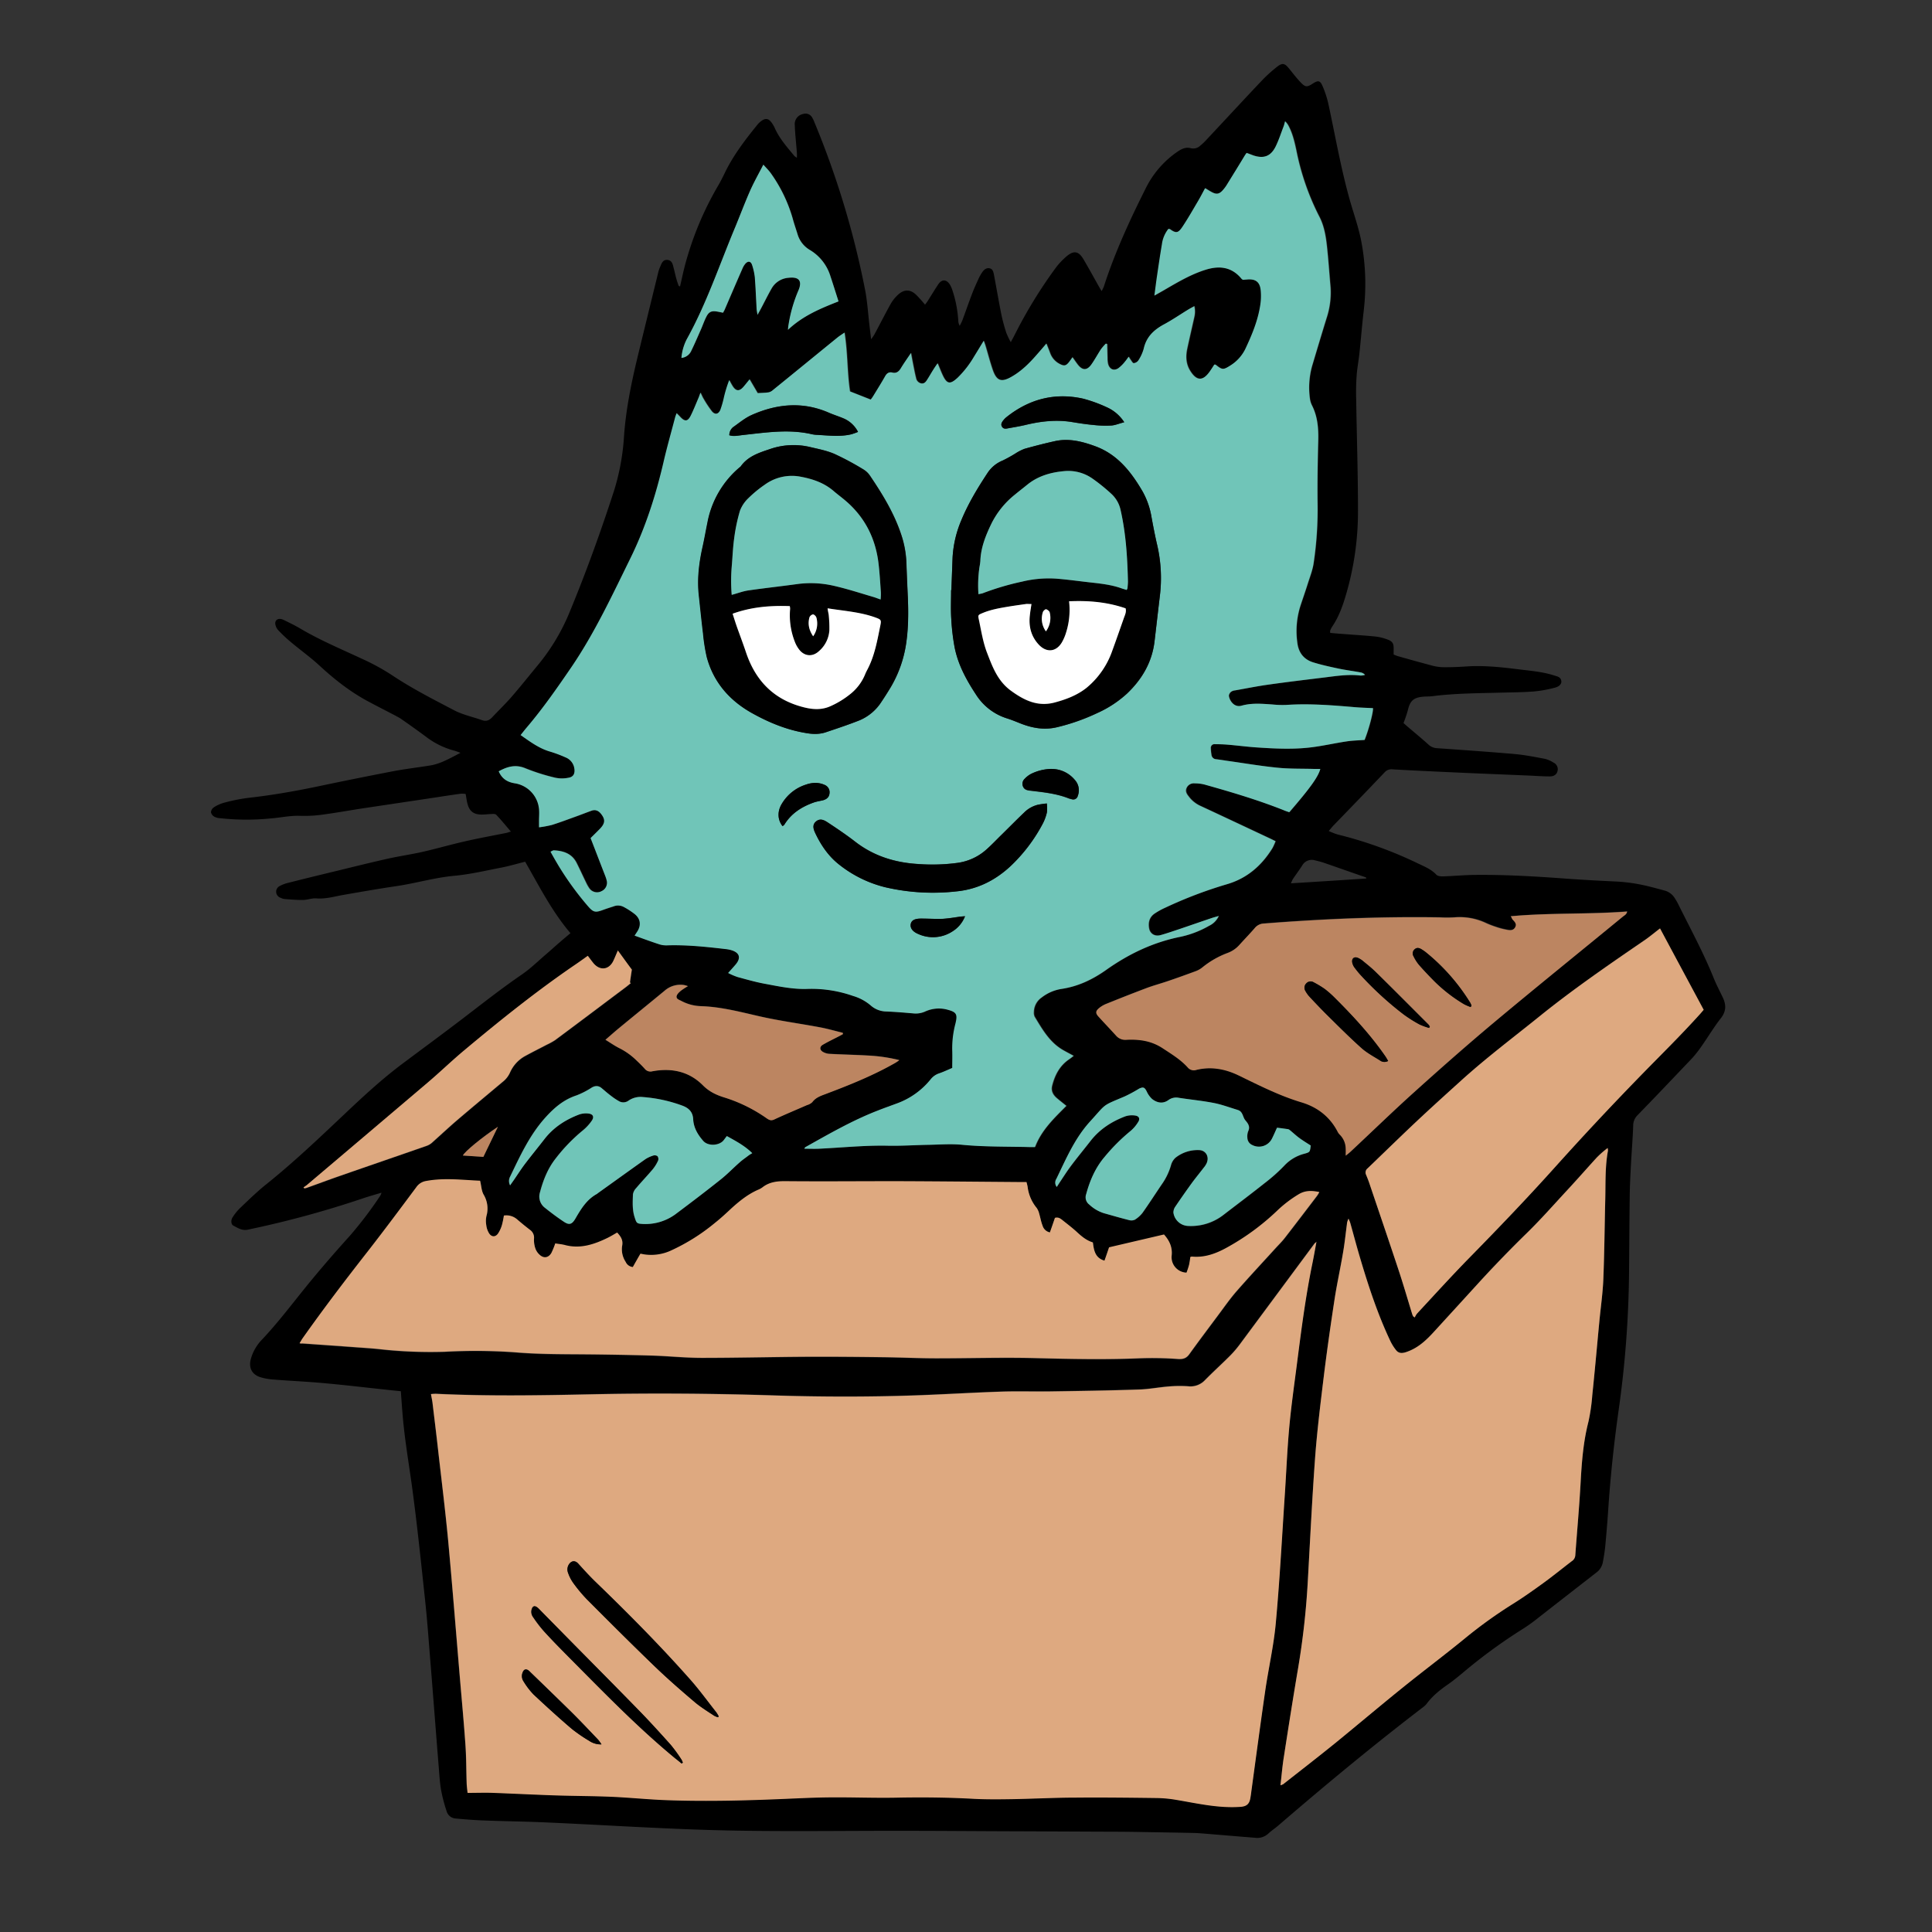 <svg id="Слой_1" data-name="Слой 1" xmlns="http://www.w3.org/2000/svg" viewBox="0 0 1000 1000" width="1000" height="1000"><rect x="0" y="0" width="1000" height="1000" fill="#333333" stroke="none"/><defs><style>.cls-1{fill:#70c5b8;}.cls-2{fill:#dea980;}.cls-3{fill:#bc8561;}.cls-4{fill:#fff;}</style></defs><title>10</title><g id="Layer_1-2" data-name="Layer 1-2"><path d="M352,148.23c.75-3.25,1.44-6.55,2.25-9.79A165.28,165.28,0,0,1,371.76,96c1.22-2.09,2.32-4.29,3.36-6.43,4.46-9.27,10.72-17.38,17.15-25.31a10.35,10.35,0,0,1,1.39-1.33c2.49-2,4.17-1.8,6,.93A16.23,16.23,0,0,1,400.9,66c2.43,5.62,6.43,10.08,10.25,14.71a6.87,6.87,0,0,0,1.33.93c0-1.05.06-1.74,0-2.38-.35-4.81-.93-9.61-1.1-14.48A5.31,5.31,0,0,1,415.72,59a3.91,3.91,0,0,1,4.64,1.8,15.93,15.93,0,0,1,1.21,2.54,454.86,454.86,0,0,1,26.24,86.89c1.16,6.08,1.51,12.34,2.26,18.48.23,2.08.52,4.11.81,6.89a25.5,25.5,0,0,0,1.68-2.43c2.84-5.27,5.56-10.66,8.45-15.87a19.88,19.88,0,0,1,3.94-4.87c3.13-2.78,6.26-2.72,9.27.18a66.7,66.7,0,0,1,4.57,5.09c.52-.69,1-1.27,1.45-2,1.8-2.84,3.53-5.73,5.39-8.51s4.22-2.66,6,.06a13.19,13.19,0,0,1,1.39,3.18A61,61,0,0,1,496,166a5.87,5.87,0,0,0,.76,2.66c.46-1,1-1.91,1.38-2.9,1.68-4.52,3.25-9.09,5-13.67,1-2.66,2.21-5.27,3.36-7.82a22.73,22.73,0,0,1,1.86-3.3c.86-1.28,2-2.31,3.59-2.14,1.85.23,2.2,1.79,2.49,3.24,1.33,6.95,2.49,13.9,3.88,20.79a90.89,90.89,0,0,0,2.55,9.44,44,44,0,0,0,2.31,4.81c.87-1.62,1.45-2.67,2-3.77a243.84,243.84,0,0,1,21.08-34.46,36.73,36.73,0,0,1,6-6.37c3.65-3,6.08-2.44,8.51,1.62,2.66,4.51,5.21,9.15,7.76,13.72.46.81.93,1.62,1.68,2.84a21.48,21.48,0,0,0,1.16-2.43C577,130.84,584.61,114.27,592.77,98a49.62,49.62,0,0,1,16.92-19.64c2.09-1.38,4.17-2.37,6.77-1.62a5.21,5.21,0,0,0,4.7-1.27,30.78,30.78,0,0,0,3.41-3.24c9.56-10.2,19.06-20.51,28.73-30.7a73.28,73.28,0,0,1,7.76-7c2.66-2.09,3.94-1.8,6.08.87,2,2.43,3.94,5,6.08,7.24,2.43,2.55,3.3,2.55,6.26.63,2.78-1.79,3.82-1.68,5.09,1.33a52,52,0,0,1,3.08,9.56c3.65,17,6.6,34.11,11.41,50.79,2,6.78,4.34,13.5,5.62,20.39A118.15,118.15,0,0,1,705.84,161c-.87,7.42-1.45,14.88-2.26,22.3-.41,3.77-1.16,7.48-1.39,11.29a117.07,117.07,0,0,0-.23,12c.29,19.17.93,38.35.93,57.46a152.41,152.41,0,0,1-6.08,43.33c-1.74,6-3.77,11.82-7.3,17a9.81,9.81,0,0,0-1,2c-.11.29,0,.58,0,1.22,2.67.23,5.21.46,7.82.63,5.15.41,10.31.7,15.41,1.22a24.85,24.85,0,0,1,5.79,1.33c3.3,1.1,3.94,2.15,3.82,5.62v2.37a16.62,16.62,0,0,0,2.26.87q8.52,2.43,17,4.7a25.47,25.47,0,0,0,5.85,1c4.29.06,8.63-.11,12.91-.41,8.46-.52,16.8.3,25.2,1.33,6.66.87,13.44,1.28,19.86,3.36,1.62.52,3.42.75,3.71,2.9.18,1.44-1,2.9-3.53,3.47a64.16,64.16,0,0,1-10.84,1.92c-6,.46-12,.46-18,.63-11.47.29-22.94.35-34.35,1.8-1.68.23-3.36.11-5,.29-4.81.46-6.6,2.2-7.7,6.89a63.21,63.21,0,0,1-2.26,6.72c.35.35.82.75,1.28,1.16,3.83,3.3,7.76,6.49,11.47,9.85a6.94,6.94,0,0,0,4.4,2c13.32.93,26.71,1.86,40,3,5.33.46,10.6,1.5,15.87,2.49a14.17,14.17,0,0,1,4.63,2,3.74,3.74,0,0,1,2.09,4.23c-.35,1.79-1.74,2.89-4,2.89-3.36,0-6.72-.23-10.08-.4-13.68-.58-27.34-1.11-41-1.74-10.09-.46-20.22-.93-30.3-1.51a4.67,4.67,0,0,0-3.94,1.33c-8.69,9.16-17.49,18.25-26.3,27.34-.87.87-1.62,1.86-2.84,3.24a36.65,36.65,0,0,0,4.58,1.8A211.91,211.91,0,0,1,734.1,447c3.3,1.56,6.72,2.95,9.33,5.73.75.81,2.49.93,3.76.87,5.39-.17,10.72-.69,16.11-.75,16.1-.17,32.2.81,48.24,2,8.11.58,16.17,1,24.27,1.39a87.62,87.62,0,0,1,17.78,2.61c2.67.63,5.27,1.38,7.94,2.08a9,9,0,0,1,5.39,4.05c.52.81,1,1.63,1.44,2.44,6.38,12.91,13.33,25.6,18.71,39,1.39,3.41,3.13,6.66,4.7,10,1.73,3.71,1.73,7-1,10.54-3.53,4.46-6.43,9.38-9.67,14a60.59,60.59,0,0,1-5,6.49c-9.5,10-19,20-28.61,29.88a7.47,7.47,0,0,0-2.15,5.27c-.23,6.72-.81,13.44-1.16,20.16-.29,5.45-.58,10.95-.64,16.39-.17,13.26-.23,26.53-.35,39.79a541.51,541.51,0,0,1-5.32,70.49c-2.49,17.55-4.35,35.1-5.51,52.77-.41,6.08-.93,12.16-1.5,18.24-.29,2.84-.75,5.62-1.28,8.4a8.48,8.48,0,0,1-3.36,5.15C816.05,821.9,806,829.72,796,837.54a85.81,85.81,0,0,1-8.45,6,274.4,274.4,0,0,0-30.76,22.59c-2.2,1.79-4.4,3.65-6.71,5.27-4.35,3-8.51,6.2-11.7,10.54a10.31,10.31,0,0,1-1.86,1.74c-25.6,19.58-50.39,40.14-74.83,61.17-1.68,1.44-3.54,2.66-5.16,4.16a8.39,8.39,0,0,1-7,2.21c-9.44-.75-18.88-1.56-28.32-2.32-2.2-.17-4.4-.17-6.61-.23-8.51-.18-17-.29-25.6-.46-4-.06-8-.12-12-.12-17.6-.06-35.15-.17-52.76-.23-18.94-.06-37.88-.23-56.88-.23-32.44-.06-64.87.52-97.31-.35-30-.81-59.95-2.84-90-4.11-10.08-.41-20.21-.52-30.29-.93-4.69-.18-9.44-.58-14.13-1a5.24,5.24,0,0,1-4.52-3.94,81.45,81.45,0,0,1-2.78-10.66c-.64-3.59-.87-7.3-1.16-11-1.51-18.6-2.9-37.13-4.41-55.73-.87-10.71-1.62-21.43-2.78-32.09-2-18.76-3.94-37.47-6.43-56.18-1.79-13.55-4.23-27-5.27-40.72-.29-3.53-.52-7.12-.81-10.83-2.37-.23-4.58-.46-6.77-.7-11-1.16-22-2.49-33-3.47-8.58-.81-17.21-1.16-25.84-1.85a30.79,30.79,0,0,1-6.83-1.16c-4.64-1.33-6.49-5-5.16-9.62a23.19,23.19,0,0,1,5.62-9.79c8.11-8.57,15.24-18,22.65-27.16s15.18-18.08,23.05-26.82a200.36,200.36,0,0,0,15.64-20.63,8.13,8.13,0,0,0,.64-1.56c-3.65,1.1-6.9,2-10,3.07a519.58,519.58,0,0,1-59.08,16.05c-3.12.69-5.27-.87-7.64-2.09-1.16-.57-1.33-2.84-.35-4.28a26.66,26.66,0,0,1,3.94-4.87c4.34-4.11,8.63-8.34,13.32-12.1,14.43-11.53,27.75-24.27,41.13-36.89,9.49-9,19.11-17.85,29.54-25.66s20.79-15.41,31.1-23.29,20.28-15.75,30.88-23c4.34-3,8.11-6.72,12.1-10.14,2.26-1.92,4.4-3.89,6.66-5.85,2-1.74,4-3.42,6.2-5.27-9.62-11.3-16.17-24.33-23.46-37-4.11,1.05-8.05,2.21-12,3-8.17,1.56-16.34,3.53-24.56,4.29-10.14.92-19.81,3.82-29.83,5.32-9.38,1.39-18.71,3-28,4.64-4.52.81-9,2.15-13.73,1.74-2.26-.18-4.58.81-6.89.81-3.13.06-6.26-.24-9.44-.46a6.83,6.83,0,0,1-2.09-.64,3.37,3.37,0,0,1-2.31-2.78,3.26,3.26,0,0,1,1.91-3.36A16.69,16.69,0,0,1,149,457c8.45-2.15,17-4.23,25.43-6.26,8.8-2.14,17.55-4.34,26.41-6.31,6-1.33,12.22-2.21,18.24-3.59,7.3-1.68,14.49-3.77,21.72-5.39,7.07-1.62,14.19-2.9,21.32-4.34.57-.12,1.16-.35,2.31-.7-2.66-3.07-5-6-7.58-8.68-.41-.47-1.51-.47-2.32-.41-1.91.06-3.76.35-5.68.29-3.76-.12-5.84-1.8-6.83-5.39-.46-1.62-.64-3.3-1-5.27a13.21,13.21,0,0,0-2.61-.12c-5.85.81-11.64,1.74-17.49,2.61l-33.42,5c-7.07,1.1-14.13,2.37-21.2,3.3a68.54,68.54,0,0,1-11.35.52c-5.1-.12-10,1-15.06,1.38A124,124,0,0,1,114,423.5a7.3,7.3,0,0,1-3-.75,3.6,3.6,0,0,1-1.8-2.26,3.36,3.36,0,0,1,1.39-2.55,18.52,18.52,0,0,1,5.1-2.37A93.58,93.58,0,0,1,128.28,413c12.57-1.38,25-3.59,37.37-6.19q19-4,38-7.65c6.2-1.16,12.46-1.91,18.71-2.9,5.62-.86,10.37-3.7,16-6.6-1.68-.58-2.61-1-3.59-1.22a41.67,41.67,0,0,1-14.08-6.95c-4.4-3.3-8.86-6.43-13.32-9.56-.87-.57-1.8-1-2.78-1.56-4.75-2.49-9.56-4.92-14.31-7.47-9.26-5-17.37-11.41-25.08-18.54-4.75-4.34-10-8.11-14.89-12.22a74.46,74.46,0,0,1-6.2-5.85,6,6,0,0,1-1.5-2.72c-.64-2.26.93-3.71,3.24-3.07a12.16,12.16,0,0,1,2,.87c2.55,1.27,5.1,2.49,7.53,3.94,10.25,6.08,21.26,10.66,32,15.69a114.43,114.43,0,0,1,15.75,8.63c10.2,6.78,21.09,12.34,31.92,18,4.52,2.37,9.67,3.42,14.54,5.15,2.09.75,3.65.06,5.1-1.44,3.3-3.54,6.83-6.9,10-10.54,4.64-5.33,9-10.84,13.5-16.28a106.13,106.13,0,0,0,16.45-27.23c8.63-20.79,16.28-42,23.23-63.42A119.13,119.13,0,0,0,323,225.64c1-14,3.83-27.69,7.13-41.35,3.47-14.31,7-28.62,10.48-42.92a19.48,19.48,0,0,1,1.22-3.59c.69-1.68,1.39-3.48,3.71-3.24,2.08.23,2.6,1.91,3,3.59.58,2.14,1,4.28,1.62,6.43.29,1.1.7,2.14,1.05,3.24.35.41.57.41.75.41ZM683.39,398H680c-6.2-.17-12.46,0-18.59-.63-8.81-.87-17.5-2.37-26.24-3.59-1.86-.29-3.77-.58-5.62-.81a2.49,2.49,0,0,1-2.32-2.21,24.06,24.06,0,0,1-.35-3.41,1.91,1.91,0,0,1,2.15-2.15c2.09.06,4.23.06,6.31.23,4.81.41,9.62,1,14.49,1.39,10.42.75,20.85,1.28,31.22-.29,5.39-.81,10.77-2,16.16-2.78,3.07-.46,6.2-.52,9.26-.75,2.21-5.62,4.52-14.37,4.35-16.45-2.9-.18-5.85-.18-8.81-.46-12-1-23.92-2-36-1.22a60.33,60.33,0,0,1-7.24-.23c-5.39-.35-10.72-.87-16,.63-3.77,1.1-6.26-2.55-6.55-5.15a3,3,0,0,1,1.1-2,4.07,4.07,0,0,1,2-.75c5.79-1.05,11.59-2.21,17.38-3,9.79-1.38,19.63-2.54,29.42-3.76,6.08-.76,12.11-1.68,18.25-.93a7.71,7.71,0,0,0,2.31-.35,3.66,3.66,0,0,0-2.26-1.28c-3.82-.69-7.7-1.16-11.52-2-4.4-.92-8.86-1.91-13.15-3.24-4.86-1.5-7.53-5.1-8.11-10.25a43.43,43.43,0,0,1,1.62-19c1.28-3.89,2.61-7.76,3.88-11.71a76.73,76.73,0,0,0,2.9-10,188,188,0,0,0,2.09-31.8c-.12-10.66.12-21.26.35-31.91.17-6.44-.41-12.63-3.3-18.42a10.1,10.1,0,0,1-1-3.3,41.87,41.87,0,0,1,1.1-16.92Q683,177,686.82,164.66a42.21,42.21,0,0,0,2.09-15.87c-.64-7.24-1.16-14.48-1.92-21.72-.57-5.21-1.5-10.48-4-15.17a130.74,130.74,0,0,1-11.82-34.24c-.92-4.51-2-9-4.34-13.14a21.55,21.55,0,0,0-1.45-1.8,22,22,0,0,1-.69,2.49,110.45,110.45,0,0,1-4.17,10.54C658,81,654.22,82.3,648.71,80.33c-1-.41-2.14-.81-3.24-1.22-.41.58-.75,1-1,1.45-3,4.86-6,9.67-8.92,14.54a18.24,18.24,0,0,1-2,2.84c-2.14,2.6-3.7,2.9-6.54,1.22-.93-.52-1.74-1.11-3-1.8-1.22,2.26-2.32,4.46-3.53,6.49-2.61,4.46-5.16,8.92-8,13.21-2.25,3.41-3.3,3.94-6.6,1.56-.24-.18-.58-.12-.87-.18a16.28,16.28,0,0,0-3.36,8.11c-.93,5.51-1.74,11-2.55,16.51-.46,3.07-.87,6.2-1.33,9.91,2.26-1.28,4-2.26,5.68-3.25,6.72-3.88,13.44-7.87,21-10.19,7.18-2.2,13.55-1.33,18.53,4.86.12.18.35.24.64.41l2.09-.17c4.51-.41,6.77,1.39,7.12,5.9a33.21,33.21,0,0,1-.23,7.25c-1.28,8.11-4.35,15.57-7.82,22.93a20.91,20.91,0,0,1-7.82,8.52c-3.59,2.25-4.11,2.25-7.47-.47-.12-.11-.35,0-.7-.11-.75,1.16-1.5,2.43-2.37,3.59-3.59,5-6.78,4.92-10.14-.35-2.2-3.53-2.37-7.36-1.56-11.29,1.16-5.45,2.43-10.9,3.65-16.34a12.46,12.46,0,0,0,.05-5.84c-1.21.69-2.14,1.16-3,1.68-4.28,2.66-8.51,5.5-12.91,7.87-5.16,2.78-8.92,6.49-10.25,12.46a22.12,22.12,0,0,1-2.73,6,3.62,3.62,0,0,1-2.49,1.5c-.52.06-1.16-1.21-1.68-1.91a15.16,15.16,0,0,1-.86-1.44,25.39,25.39,0,0,1-1.86,2.43,20.33,20.33,0,0,1-3.53,3.53c-2.37,1.56-4.58.58-5.33-2.2a14.14,14.14,0,0,1-.29-3.13c-.12-2.37-.12-4.75-.18-7.12-.23-.12-.41-.18-.63-.3a29.58,29.58,0,0,0-2.55,2.9c-1.68,2.55-3.13,5.27-4.86,7.76-2.38,3.36-4.81,3.36-7.3.06-.87-1.1-1.62-2.31-2.61-3.65-.63.93-1.1,1.51-1.5,2.15-1.74,2.37-2.73,2.6-5.33,1.22a10.33,10.33,0,0,1-4.81-5.68c-.52-1.45-1.1-2.84-1.86-4.76-1.91,2.21-3.47,4-5,5.79-3.83,4.35-7.94,8.46-13,11.36-5.32,3.07-7.81,2.2-9.78-3.54-1.39-4-2.44-8.28-3.71-12.39-.24-.75-.52-1.51-.93-2.67-1.85,3-3.42,5.62-5,8.17a51.85,51.85,0,0,1-8.51,10.95c-4,3.71-5.62,3.36-7.88-1.56-.81-1.8-1.5-3.59-2.49-5.91-.93,1.33-1.56,2.26-2.14,3.19-1.11,1.79-2.15,3.65-3.3,5.38-.7,1.11-1.57,2.09-3,1.86a3.33,3.33,0,0,1-2.72-2.78c-.58-2.26-1-4.52-1.45-6.78-.35-1.79-.69-3.65-1.16-6.2-2,3.08-3.71,5.45-5.27,7.94-1,1.68-2.37,2.66-4.4,2.2-1.85-.46-2.9.41-3.77,2-2,3.48-4.11,6.89-6.19,10.31a17.93,17.93,0,0,1-1.22,1.68c-3.71-1.45-7.07-2.78-10.72-4.23-1.5-9.73-1.16-20-2.84-30.46-1.56,1.1-2.72,1.85-3.77,2.66q-16.66,13.56-33.3,27.11a4.9,4.9,0,0,1-2.14,1.16c-1.86.23-3.71.29-5.74.41-1.39-2.32-2.72-4.64-4.17-7.13-1.28,1.57-2.2,2.84-3.3,4-2.09,2.31-3.83,2.14-5.5-.52-.64-1-1.16-2-1.74-3.07a68.35,68.35,0,0,0-2.9,9.61,47.43,47.43,0,0,1-1.68,5.74c-1,2.31-2.78,2.72-4.4.81a54.64,54.64,0,0,1-4.34-6.55c-.52-.87-.93-1.8-1.57-3.13-.52,1.39-.81,2.15-1.1,2.9-1.28,3-2.49,6-3.94,9-1.56,3.13-3.13,3.18-5.5.58-.52-.58-1.11-1.1-1.8-1.86a15,15,0,0,0-.75,2.09c-1.91,7.3-4,14.6-5.74,22-4.11,17.67-9.56,34.87-17.55,51.26-9.38,19.06-18.3,38.35-30.35,56-7.36,10.77-14.83,21.49-23.29,31.45-1,1.16-2,2.43-3.07,3.82,5,3.48,9.61,6.89,15.29,8.57a65.5,65.5,0,0,1,8,3,7.25,7.25,0,0,1,4.52,5.68c.41,2.72-.46,4.46-3.18,4.86a16.88,16.88,0,0,1-6.83-.06,107.42,107.42,0,0,1-15.35-4.86c-5.1-2.15-9.39-.87-13.79,1.56,1.62,3.77,4.35,5.56,8.23,6.2a14.91,14.91,0,0,1,12.69,14c.11,1.79-.06,3.59-.06,5.38v3.42a55.2,55.2,0,0,0,6.6-1.22c4.11-1.28,8.17-2.84,12.22-4.28,2.79-1,5.51-2.09,8.29-3.08a4,4,0,0,1,5,1.62c2.2,2.84,2.14,4.81-.41,7.53-1.62,1.74-3.36,3.42-5,5,2.55,6.55,5,12.85,7.48,19.29a15,15,0,0,1,.86,2.66,4.64,4.64,0,0,1-2.66,5.5,4.9,4.9,0,0,1-6.43-1.56,30.69,30.69,0,0,1-1.68-3c-1.62-3.3-3.18-6.66-4.81-10-2.43-4.81-6.78-6.25-11.76-6.55a5.78,5.78,0,0,0-1.74.7c1.45,2.49,2.72,4.75,4.05,7a157.91,157.91,0,0,0,15.58,21.43c2.55,3,3.59,3.12,7.19,1.85,1.91-.69,3.76-1.27,5.68-1.91a6.76,6.76,0,0,1,5.21.12,37.82,37.82,0,0,1,6.08,3.94c2.9,2.43,3.18,5.62,1.22,8.8-.41.7-.87,1.33-1.45,2.21,4.52,1.62,8.75,3.18,13,4.57a13.52,13.52,0,0,0,4.05.46c10-.29,20,.76,29.95,1.92a17.28,17.28,0,0,1,3.42.69c4,1.39,4.69,3.94,2,7.18-1.22,1.45-2.49,2.84-4,4.52a42.82,42.82,0,0,0,4.86,2.09c4.58,1.28,9.1,2.55,13.73,3.42,7.53,1.44,15.12,3.07,22.82,2.72a64.4,64.4,0,0,1,23.23,3.65,24.7,24.7,0,0,1,9.09,4.86,12.58,12.58,0,0,0,8.06,3.19c4.75.17,9.44.57,14.19,1a11.92,11.92,0,0,0,5.85-.93,17.09,17.09,0,0,1,11.11-1.16c5.27,1.33,5.91,2.32,4.7,7.48a45.44,45.44,0,0,0-1.62,13.44c.11,3.12,0,6.25,0,9.38-2.43,1-4.52,2-6.72,2.78a9.34,9.34,0,0,0-4.52,3.18,39.5,39.5,0,0,1-17.55,12.46c-3.24,1.22-6.55,2.37-9.79,3.65-13.15,5-25.25,12-37.48,18.94-.23.12-.29.46-.52.81,2.67,0,5.16.12,7.65,0,11.76-.52,23.51-1.8,35.33-1.56,7.13.17,14.31-.35,21.49-.46,5.79-.12,11.65-.52,17.38,0,11.47,1.1,22.93.81,34.4,1.16H536c3.3-8.86,9.85-14.89,16.22-21.32-1.86-1.5-3.42-2.66-4.92-4-2-1.68-3.08-3.83-2.43-6.43,1.38-5.57,3.94-10.43,8.86-13.73.69-.46,1.39-1,2.25-1.74-2.08-1.16-3.88-2.08-5.62-3.07-6.89-4-10.65-10.66-14.54-17.15a4.74,4.74,0,0,1-.41-2.43,9.32,9.32,0,0,1,4-7.52,21.84,21.84,0,0,1,10.31-4.46c8.57-1.22,16.1-4.87,23-9.79,11.64-8.29,24.27-14.31,38.35-17.15a50,50,0,0,0,15-5.74,10.51,10.51,0,0,0,5-5.09c-1.51.46-2.61.75-3.71,1.1-5.51,1.85-11,3.76-16.45,5.62-3.3,1.1-6.61,2.25-9.91,3.18-3,.81-5.5-.69-6-3.47-.58-3.13.18-5.91,3-7.76a34.56,34.56,0,0,1,5.27-2.9,221.7,221.7,0,0,1,31.86-12.16c10.48-3,18.07-9.62,23.69-18.71a31.52,31.52,0,0,0,1.62-3.6l-2.67-1.32c-12.22-5.74-24.38-11.47-36.61-17.15a15.94,15.94,0,0,1-5.73-4.81c-1-1.28-1.74-2.67-1-4.35a4.09,4.09,0,0,1,4.17-2.31,20.45,20.45,0,0,1,5,.58c13.78,3.88,27.51,7.93,40.83,13.2,1,.41,2.15.76,3.13,1.16C678,408,682.27,402.1,683.37,398Zm-2,244.67c-.86.81-1.16.93-1.32,1.22q-19,25.64-38,51.26a54.59,54.59,0,0,1-5.27,6.25c-4.29,4.35-8.86,8.4-13.15,12.8a10.29,10.29,0,0,1-8.8,3.19,72.32,72.32,0,0,0-10.09.11c-5,.41-10,1.45-15.06,1.57-15.46.46-30.93.75-46.45,1-8.39.12-16.85-.17-25.25.12-14.65.52-29.25,1.38-43.84,1.91-25,.87-49.93.81-74.84,0q-47.26-1.48-94.47-.52c-26.41.58-52.88,1-79.29-.29a21.38,21.38,0,0,0-2.55.17c.29,1.74.63,3.13.81,4.58.93,7.82,1.91,15.7,2.78,23.52,1.8,15.81,3.77,31.56,5.27,47.37,2.21,23.69,4.05,47.38,6.08,71.13,1,11.64,2.09,23.29,2.9,34.92.46,6.61.41,13.27.64,19.87.05,1.74.29,3.47.46,5,4.81,0,9.09-.12,13.38,0,11,.41,21.89.92,32.84,1.33,9.5.29,18.94.29,28.44.69s18.71,1.39,28,1.74c22.13.81,44.2.11,66.33-.87,6.83-.29,13.67-.58,20.5-.58,10.54-.06,21.08.41,31.57.18,13.61-.24,27.16-.18,40.72.57,6.6.35,13.26.3,19.86.18,11.18-.18,22.3-.69,33.48-.81,14-.12,28,.06,42,.23a71.52,71.52,0,0,1,10,1c11,1.85,21.9,4.46,33.19,3.53,2.67-.23,4.23-1.22,4.75-3.94.35-1.62.52-3.36.76-5,2.31-16.92,4.51-33.83,7-50.69,1.74-11.76,4.46-23.39,5.51-35.21,2-21.9,3.12-43.91,4.63-65.86.81-12,1.33-24,2.38-35.91,1-10.71,2.49-21.31,3.88-32,2.26-17.67,4.46-35.33,8.11-52.77.69-3.36,1.33-6.89,2.09-11.06ZM155.08,695.18a7.54,7.54,0,0,0,1.45.35c9.32.69,18.71,1.33,28,2,3.88.29,7.76.52,11.64.93a239.3,239.3,0,0,0,34.06,1.39,284.81,284.81,0,0,1,36.61.29c10.6.92,21.26,1,31.86,1,12.63.06,25.25.23,37.88.64,8.92.23,17.9,1.22,26.82,1.22,18.12,0,36.2-.47,54.33-.58,13.14-.06,26.29.06,39.5.23,9.15.12,18.3.52,27.45.58,17,.06,33.95-.52,50.86-.12,18,.46,36,.87,54,.12a179.32,179.32,0,0,1,20.21.35c2.67.17,4.29-.35,5.85-2.43,4.81-6.66,9.73-13.21,14.65-19.81,3.3-4.41,6.38-8.93,10-13,6.55-7.52,13.38-14.82,20.15-22.24,1.57-1.74,3.25-3.36,4.64-5.15q8.43-10.86,16.74-21.84c.41-.52.69-1.16,1.16-1.91-3.88-.81-7.24-.87-10.6,1.1a62.37,62.37,0,0,0-11.06,8.4,124.82,124.82,0,0,1-26.7,19.52c-5.45,2.95-11.12,5-17.5,4.4a6.85,6.85,0,0,0-.92.23c-.24,1.39-.29,2.73-.64,4.06s-.93,2.72-1.33,4a8,8,0,0,1-7.7-8.75c.52-4.46-1.22-7.82-3.94-10.95-.18.06-28.33,6.61-28.44,6.66-.75,2.2-1.57,4.46-2.38,6.89-4.92-1.39-5.5-5.33-6-9.44-3.36-1-5.9-3.18-8.39-5.5-2.32-2.15-4.87-4.05-7.3-6-1-.87-2.15-1.74-4-1.22-.81,2.43-1.73,4.92-2.6,7.52-2.21-.4-3.19-2-3.83-3.59-.75-1.91-1-4-1.68-6a11.54,11.54,0,0,0-1.32-3.07,21.22,21.22,0,0,1-4.7-10.89,15.49,15.49,0,0,0-.58-2.49h-2.66c-21.89-.18-43.79-.41-65.69-.46-18.76-.06-37.47.11-56.24,0-4.46-.06-8.57.4-12.16,3.24a10.24,10.24,0,0,1-2.2,1.22c-5.16,2.25-9.56,5.73-13.68,9.49-2.78,2.55-5.62,5.1-8.51,7.53a102.46,102.46,0,0,1-22.64,14.31,24.39,24.39,0,0,1-14.19,2.09c-.7-.12-1.33-.24-1.86-.35-1.39,2.49-2.72,4.75-3.94,6.89-2.09-.18-3-1.45-3.71-2.67a11.89,11.89,0,0,1-1.79-8.45c.57-2.9-.76-4.75-2.61-6.72-1.68.93-3.18,1.86-4.75,2.67-7,3.47-14.19,6-22.19,3.82-1.68-.46-3.47-.58-5.09-.87a45.66,45.66,0,0,1-2,4.92c-1.56,2.67-4.11,3-6.32.76a7.92,7.92,0,0,1-2-3.13,14.37,14.37,0,0,1-.69-5,4.86,4.86,0,0,0-2.09-4.58c-2.25-1.73-4.46-3.53-6.6-5.38a8.37,8.37,0,0,0-6.89-2,43.73,43.73,0,0,1-1,4.86,16,16,0,0,1-2.09,4.52c-1.38,1.91-3.41,1.74-4.63-.29a11.57,11.57,0,0,1-1.39-4.11,12.78,12.78,0,0,1,.06-4.7,13.8,13.8,0,0,0-1.39-11.06c-1.16-2-1.22-4.57-1.85-7.24-9.27-.41-18.59-1.62-27.92.12a7.35,7.35,0,0,0-5.09,3.18c-8.29,11.18-16.57,22.36-25.14,33.25-11.53,14.65-22.82,29.48-33.54,44.71a15.8,15.8,0,0,0-1.68,2.55ZM662.77,924a10,10,0,0,0,1.39-.57c9.09-7.19,18.24-14.25,27.28-21.55,11.58-9.44,23-19.12,34.64-28.5,10.71-8.69,21.77-16.92,32.43-25.66a239,239,0,0,1,24.62-17.67c5.33-3.36,10.54-7,15.63-10.72s9.79-7.58,14.77-11.35a3.89,3.89,0,0,0,1.86-3.07c.92-12.69,2.08-25.37,2.78-38.11.58-10.43,1.39-20.8,4-30.93a92.23,92.23,0,0,0,2-13.73c1.28-12.69,2.43-25.37,3.65-38.06.69-7.41,1.8-14.88,2.09-22.3.58-13.9.69-27.8,1-41.7.18-8.23-.11-16.45,1.39-24.56a5.7,5.7,0,0,0-.17-1.39,49.56,49.56,0,0,0-5.79,5.1c-4.92,5.44-9.85,11-14.83,16.39-7,7.58-13.78,15.35-21.2,22.53-8.57,8.39-17,17-25,25.83Q754,676.36,742.7,688.74c-4.35,4.81-8.86,9.22-15.35,11.18-2.09.64-3.59.35-4.75-1.16a21.85,21.85,0,0,1-3-4.81c-6.43-13.67-11.18-27.92-15.46-42.4-1.8-6.14-3.48-12.39-5.22-18.53a15.56,15.56,0,0,0-.92-2.32,9,9,0,0,0-.87,3.19c-.64,4.69-1.1,9.38-1.91,14.07-1.39,8.11-3.19,16.1-4.41,24.21-2,12.92-3.82,25.84-5.44,38.81-1.74,14.31-3.59,28.62-4.64,43-1.62,21.55-2.6,43.09-3.82,64.64A391.64,391.64,0,0,1,672,862.91c-2.61,15.35-5,30.76-7.42,46.17-.81,4.86-1.22,9.67-1.85,14.94ZM782,474.27c.52.69.64,1,.87,1.22,1,1.28,2.67,2.43,1.56,4.34s-3.07,1.51-4.81,1.16-3.47-.87-5.15-1.38a51.18,51.18,0,0,1-5-1.92,32,32,0,0,0-16.56-3,66.27,66.27,0,0,1-7.59,0c-30.35-.52-60.64.81-90.88,3.18a6.6,6.6,0,0,0-4.81,2.38c-2.55,2.95-5.27,5.73-7.87,8.62a15.58,15.58,0,0,1-6.14,4.23,45.66,45.66,0,0,0-13.09,7.48,13.2,13.2,0,0,1-3.54,2c-4.92,1.85-9.9,3.59-14.82,5.27-3.48,1.21-7.07,2.14-10.49,3.41-7.06,2.67-14.13,5.45-21.14,8.29a12.46,12.46,0,0,0-3.47,2.08c-1.86,1.57-1.91,2.61-.24,4.47,3,3.3,6.09,6.43,9,9.73a6.52,6.52,0,0,0,5.56,2.2c6.61-.29,12.75.58,18.66,4.4,4.57,3,9.26,5.79,12.91,9.91a4.1,4.1,0,0,0,4.52,1.28c7.58-1.86,14.94-.52,21.78,2.83,10.71,5.22,21.25,10.6,32.72,14a29.62,29.62,0,0,1,18.59,15.18,10.4,10.4,0,0,0,1.33,1.74,10,10,0,0,1,2.84,7.12c.06,1,0,2,0,3.53,1.11-.87,1.74-1.38,2.32-1.91,11-10.31,21.78-20.79,33-30.87,14-12.51,28-24.91,42.4-37,21.72-18.18,43.78-36,65.68-53.92.81-.69,2-1.16,2.21-2.67-20.22,1.63-40.15.64-60.3,2.55ZM731.46,681.34l.76.52a7.54,7.54,0,0,1,1.1-1.91c9.15-9.79,18.07-19.7,27.45-29.26,15-15.23,29.77-30.63,44-46.56q21-23.37,42.92-45.94c10.89-11.17,22.07-22,32.44-33.65.51-.63,1-1.28,1.62-1.91-7.53-14.08-15-28-22.59-42.11-2.66,2-5,4-7.47,5.74-18.66,12.8-37.31,25.6-55,39.85C783.06,537.17,769,547.72,756,559.53c-7.88,7.12-15.76,14.25-23.52,21.55-8.28,7.76-16.39,15.75-24.61,23.63a2.64,2.64,0,0,0-.76,3.36c.7,1.74,1.39,3.53,2,5.33,5.09,15.17,10.25,30.29,15.29,45.46,2.31,7.07,4.4,14.25,6.6,21.44ZM313.38,538.21a67.6,67.6,0,0,0,6.84,4.11,34.75,34.75,0,0,1,9.21,6.55c1.45,1.39,2.9,2.78,4.23,4.29a3.77,3.77,0,0,0,3.88,1.27c9.91-1.79,19,0,26.24,7.3,3.3,3.36,7.06,5.1,11.47,6.38a77.94,77.94,0,0,1,21.66,10.77c1.21.81,2.14,1.28,3.7.52,5.62-2.61,11.36-5,17-7.47a7,7,0,0,0,2.73-1.51c1.62-2.14,3.94-3.07,6.31-4,12.63-4.75,25.14-9.73,36.84-16.45.69-.41,1.28-.87,1.91-1.33a88.25,88.25,0,0,0-14.19-2.26c-7.36-.46-14.71-.63-22.07-1a7.69,7.69,0,0,1-3.53-1.16c-1.56-1-1.45-2.61.17-3.54,2.55-1.44,5.22-2.72,7.82-4.11l2.61-1.38c0-.24-.06-.46-.06-.7-3.83-.92-7.64-2.08-11.53-2.78-10.66-2-21.43-3.42-32-5.85-9.85-2.25-19.58-4.81-29.77-5.15A23.33,23.33,0,0,1,352.6,518c-1.1-.58-2.72-1-2.43-2.49a6.21,6.21,0,0,1,2.2-2.78,27.59,27.59,0,0,1,3.65-2.38,12.87,12.87,0,0,0-2-.57,12.23,12.23,0,0,0-10,2.89c-8.11,6.72-16.28,13.38-24.39,20-2,1.74-4,3.48-6.31,5.51ZM547,614.38l1.51-2.25c2-2.9,3.76-5.85,5.84-8.57,3.36-4.46,6.9-8.75,10.31-13.15,4.7-6,10.84-9.91,17.84-12.57a10.76,10.76,0,0,1,4.92-.46c2.26.23,3,1.68,1.68,3.53a20.8,20.8,0,0,1-3.88,4.52,97.79,97.79,0,0,0-13.38,13.38c-4.81,5.68-7.64,12.28-9.56,19.34a4.69,4.69,0,0,0,1.62,5.33,20.25,20.25,0,0,0,7.53,4.46c4.34,1.22,8.69,2.49,13.09,3.6a4.26,4.26,0,0,0,3-.24,13.55,13.55,0,0,0,3.94-3.53c3.41-4.81,6.6-9.79,9.9-14.65a32.66,32.66,0,0,0,4.81-9.91,8.14,8.14,0,0,1,2.38-3.94,18.19,18.19,0,0,1,12-3.94c3.83.12,5.68,3.59,4,7a10.34,10.34,0,0,1-1.39,2.08c-2.09,2.67-4.23,5.27-6.2,8q-4.35,6-8.51,12.16a5.32,5.32,0,0,0-1,3.13,8,8,0,0,0,7.52,6.89,26.89,26.89,0,0,0,18.54-5.85c7.12-5.45,14.25-10.83,21.26-16.39a90.18,90.18,0,0,0,9.9-8.8,21.58,21.58,0,0,1,10.66-6.38q2.84-.75,3.18-4.22c-1.85-1.22-3.88-2.38-5.73-3.77s-3.54-3-5.33-4.4a2.43,2.43,0,0,0-1.16-.35c-1.62-.24-3.3-.46-5.22-.7-.86,1.86-1.68,3.89-2.72,5.85a7.57,7.57,0,0,1-10.08,3.13,4.28,4.28,0,0,1-2.55-3.71,7.34,7.34,0,0,1,.41-3.42c1.16-2.37,0-4.05-1.45-5.68s-1.27-4.34-3.7-5.27a.61.61,0,0,0-.3-.11c-4.11-1.22-8.16-2.79-12.39-3.6-6-1.16-12.05-1.73-18.08-2.66a6.67,6.67,0,0,0-5.32,1.16c-2.9,2.09-5.91,1.45-8.46-.52a11.27,11.27,0,0,1-2.84-4c-1-2-1.68-2.37-3.65-1.51a12.5,12.5,0,0,0-1.1.64,70.65,70.65,0,0,1-6.66,3.53c-12,5.1-9.15,3.36-18,13.09-7.88,8.69-12.34,19.23-17.32,29.55a3.48,3.48,0,0,0,.17,4.22ZM376.17,588c-.75,1-1.27,1.74-1.91,2.43-2.55,2.66-7.94,2.66-10.31.06-2.84-3.24-5-6.83-5.21-11.24-.18-3.59-2.15-5.73-5.39-6.95a79.25,79.25,0,0,0-20.56-4.52,11.35,11.35,0,0,0-7.53,1.86,4.54,4.54,0,0,1-5.1.17A32.55,32.55,0,0,1,316,567c-1.57-1.21-3.08-2.54-4.64-3.82a4,4,0,0,0-5.21-.23,42.36,42.36,0,0,1-7.82,4c-6.66,2.2-11.53,6.37-16.16,11.53-8.11,9-13,19.81-18.19,30.52a4.8,4.8,0,0,0,0,4.52c.7-1,1.16-1.62,1.62-2.32,2-3,3.94-6,6.08-8.8,3.3-4.35,6.78-8.63,10.14-12.92,4.7-6,10.84-9.9,17.84-12.63a10.94,10.94,0,0,1,4.93-.51c2.37.29,3.07,1.85,1.62,3.76a25.17,25.17,0,0,1-4.46,4.86,90.18,90.18,0,0,0-14.08,14.49c-4.11,5.21-6.55,11.23-8.23,17.61a7.27,7.27,0,0,0,2.44,8c3.18,2.55,6.49,5,9.9,7.3,2.9,1.91,4.29,1.33,6-1.68,2.83-4.92,5.78-9.79,11.06-12.69.17-.11.35-.29.51-.41,8.23-5.9,16.39-11.81,24.62-17.6a16.18,16.18,0,0,1,4-1.86,2.72,2.72,0,0,1,2.26.29,2.44,2.44,0,0,1,.35,2.26,21.18,21.18,0,0,1-2.78,4.52c-2.78,3.3-5.79,6.43-8.57,9.73a6.59,6.59,0,0,0-1.68,3.24c-.12,4-.41,8,.87,11.88,1,3.07,1.1,3.3,4.23,3.47a25.93,25.93,0,0,0,17.66-5.62c7.53-5.73,15.12-11.41,22.53-17.31,3.42-2.73,6.49-6,9.85-8.87,1.5-1.33,3.12-2.43,4.69-3.65.52-.4,1.16-.75,1.91-1.21-3.88-3.89-8.45-6.26-13.14-8.87ZM157.11,614.62c.17.17.29.4.46.57a6.62,6.62,0,0,0,1.16-.23c5.85-2.09,11.7-4.23,17.55-6.31,14.89-5.22,29.83-10.31,44.77-15.53a9,9,0,0,0,2.9-1.79c4-3.53,7.94-7.24,12-10.78,8-6.83,16.1-13.61,24.15-20.33a14.41,14.41,0,0,0,3.89-4.86,17.67,17.67,0,0,1,7.7-8.51c3.77-2.09,7.64-4,11.47-6a32.48,32.48,0,0,0,4.11-2.26c12.22-9.1,24.44-18.3,36.66-27.46.93-.69,1.74-1.44,2.66-2.14-.17-.06-.35-.18-.51-.24.35-2.14.69-4.22,1-6.71-2.15-3-4.52-6.2-7.24-9.91-.93,2.15-1.57,3.71-2.26,5.21-2.2,4.81-6.89,5.45-10.31,1.45-1-1.16-1.91-2.43-3-3.88-2.37,1.68-4.58,3.24-6.83,4.81-20,13.61-38.75,28.72-57.23,44.19-6.32,5.27-12.22,11-18.48,16.33q-31.09,26.5-62.44,52.94a21.15,21.15,0,0,0-2.19,1.45ZM434,156c-1.44-4.51-2.72-8.8-4.11-13.09a23.85,23.85,0,0,0-10.71-13.55,13.87,13.87,0,0,1-6.26-8.05c-.87-2.78-1.85-5.62-2.61-8.46a76.79,76.79,0,0,0-11.23-23.17c-1-1.44-2.32-2.66-3.88-4.46-2.49,4.86-5,9.27-7,13.84-2.67,6-5,12.28-7.53,18.42-8.17,19.46-14.83,39.62-25.14,58.16a26,26,0,0,0-2.72,9.61,6.17,6.17,0,0,0,5.09-3.71c1.74-3.59,3.3-7.24,4.92-10.89,1-2.2,1.74-4.52,2.84-6.66,1.33-2.66,2.78-3.24,5.68-2.72,1,.17,2,.41,3,.58.35-.64.57-1,.75-1.39,3.07-7.13,6.14-14.31,9.26-21.43A9.83,9.83,0,0,1,386,136.4c1.33-1.44,2.73-1.16,3.36.69a26.83,26.83,0,0,1,1.45,6.44c.46,5.44.63,10.95.93,16.39.05.75.23,1.56.46,3.07.81-1.45,1.21-2.26,1.68-3.07,1.85-3.54,3.65-7.13,5.62-10.6a10.78,10.78,0,0,1,8.74-5.51c5.56-.63,7.36,1.68,5,6.83a74.31,74.31,0,0,0-5,17.55c-.12.64-.12,1.28-.29,2.55,7.64-7.3,16.62-11.06,26.06-14.71Zm273.1,298.7c.06-.11.06-.29.12-.4a7.35,7.35,0,0,0-1.1-.46c-7.07-2.44-14.08-4.93-21.14-7.36-1.39-.46-2.84-.81-4.29-1.16A5.7,5.7,0,0,0,674,448c-1.51,2.37-3.25,4.7-4.81,7-.35.58-.58,1.22-1,2.2,13.27-.81,26.12-1.62,39-2.49ZM257.72,583.22c-8.28,5.5-17.26,12.8-18.13,14.88,3.71.24,7.3.46,10.6.7,2.61-5.45,5-10.49,7.53-15.58Z"/><path class="cls-1" d="M683.39,398c-1.1,4.17-5.33,10-16.1,22.42-1-.35-2.09-.69-3.13-1.16-13.32-5.27-27-9.32-40.83-13.2a20.51,20.51,0,0,0-5-.58,4.09,4.09,0,0,0-4.17,2.31c-.81,1.68-.06,3.08,1,4.35a15.39,15.39,0,0,0,5.74,4.81c12.22,5.68,24.38,11.41,36.61,17.15.81.4,1.68.81,2.66,1.32a29,29,0,0,1-1.62,3.6c-5.62,9.09-13.2,15.69-23.69,18.71A223.86,223.86,0,0,0,603,469.87a37.67,37.67,0,0,0-5.27,2.9c-2.84,1.85-3.54,4.63-3,7.76.52,2.84,3,4.34,6,3.47,3.36-.93,6.61-2.09,9.91-3.18,5.5-1.86,10.95-3.77,16.45-5.62,1-.35,2.14-.64,3.7-1.1a10.28,10.28,0,0,1-5,5.09,51.8,51.8,0,0,1-15,5.74c-14.08,2.84-26.65,8.86-38.35,17.15-7,4.92-14.48,8.51-23.06,9.79a22.37,22.37,0,0,0-10.3,4.46,9.18,9.18,0,0,0-4,7.52,4.74,4.74,0,0,0,.41,2.43c3.94,6.49,7.7,13.15,14.54,17.15,1.74,1,3.48,1.91,5.62,3.07a23.09,23.09,0,0,1-2.25,1.74c-4.92,3.3-7.48,8.17-8.87,13.73-.69,2.66.46,4.75,2.43,6.43,1.51,1.27,3.08,2.49,4.93,4-6.38,6.43-12.86,12.51-16.22,21.32h-3.13c-11.47-.29-22.94-.06-34.41-1.16-5.73-.58-11.58-.12-17.37,0-7.18.11-14.31.63-21.49.46-11.82-.24-23.57,1-35.33,1.56-2.49.12-5,0-7.65,0,.24-.35.29-.69.52-.81,12.22-6.83,24.33-13.84,37.48-18.94,3.24-1.28,6.49-2.43,9.79-3.65a40,40,0,0,0,17.55-12.46,9.29,9.29,0,0,1,4.52-3.18c2.2-.75,4.28-1.74,6.71-2.78,0-3.07.12-6.2,0-9.38a50.08,50.08,0,0,1,1.63-13.44c1.27-5.16.57-6.14-4.7-7.48a17.09,17.09,0,0,0-11.12,1.16,11.81,11.81,0,0,1-5.85.93c-4.75-.41-9.43-.81-14.19-1a12.34,12.34,0,0,1-8.05-3.19,24.78,24.78,0,0,0-9.09-4.86,65,65,0,0,0-23.23-3.65c-7.7.35-15.3-1.33-22.82-2.72-4.64-.87-9.22-2.21-13.73-3.42a33.69,33.69,0,0,1-4.86-2.09c1.5-1.68,2.78-3.07,4-4.52,2.67-3.24,2-5.84-2-7.18a16.37,16.37,0,0,0-3.41-.69c-10-1.16-19.87-2.21-29.95-1.92a11.78,11.78,0,0,1-4.05-.46c-4.29-1.38-8.51-2.95-13-4.57.58-.87,1-1.51,1.45-2.21,2-3.18,1.62-6.37-1.22-8.8a38.51,38.51,0,0,0-6.08-3.94,6.29,6.29,0,0,0-5.22-.12c-1.91.58-3.82,1.22-5.68,1.91-3.59,1.28-4.63,1.05-7.18-1.85a156.45,156.45,0,0,1-15.58-21.43c-1.33-2.26-2.66-4.52-4-7,.69-.29,1.22-.75,1.74-.7,5,.24,9.32,1.68,11.76,6.55,1.68,3.3,3.18,6.66,4.81,10a18.83,18.83,0,0,0,1.68,3,4.89,4.89,0,0,0,6.43,1.56,4.74,4.74,0,0,0,2.66-5.5,19.25,19.25,0,0,0-.87-2.66c-2.49-6.38-4.92-12.75-7.47-19.29,1.62-1.62,3.36-3.3,5-5,2.55-2.72,2.66-4.69.41-7.53-1.33-1.68-3-2.37-5-1.62-2.78,1-5.51,2.09-8.29,3.08-4,1.44-8.11,3-12.22,4.28a57.27,57.27,0,0,1-6.6,1.22v-3.42c0-1.79.17-3.59.05-5.38a14.89,14.89,0,0,0-12.68-14c-3.89-.64-6.61-2.43-8.23-6.2,4.4-2.43,8.69-3.71,13.78-1.56a106.56,106.56,0,0,0,15.35,4.86,16.94,16.94,0,0,0,6.84.06c2.72-.41,3.59-2.15,3.18-4.86a7.27,7.27,0,0,0-4.52-5.68,65.5,65.5,0,0,0-8-3c-5.68-1.62-10.31-5.09-15.29-8.57,1.16-1.45,2.08-2.66,3.07-3.82,8.51-10,15.93-20.68,23.29-31.45,12-17.67,21-37,30.35-56,8.05-16.33,13.5-33.53,17.55-51.26,1.74-7.36,3.82-14.65,5.74-22,.17-.58.4-1.16.75-2.09.69.76,1.27,1.28,1.79,1.86,2.38,2.6,3.94,2.55,5.51-.58,1.44-2.9,2.66-6,3.94-9,.35-.75.58-1.56,1.1-2.9.69,1.33,1,2.26,1.56,3.13a55.94,55.94,0,0,0,4.35,6.55c1.62,1.91,3.41,1.5,4.4-.81a50.83,50.83,0,0,0,1.68-5.74,65.18,65.18,0,0,1,2.9-9.61c.57,1,1.1,2.08,1.73,3.07,1.68,2.66,3.42,2.84,5.51.52,1-1.16,2-2.43,3.3-4,1.44,2.49,2.84,4.81,4.17,7.13,2-.12,3.88-.12,5.73-.41a4.94,4.94,0,0,0,2.15-1.16c11.12-9,22.18-18.07,33.3-27.11,1.05-.87,2.21-1.56,3.77-2.66,1.68,10.48,1.33,20.73,2.84,30.46l10.72,4.23a17.62,17.62,0,0,0,1.21-1.68c2.09-3.42,4.23-6.83,6.2-10.31.87-1.56,1.91-2.43,3.77-2,2,.52,3.36-.46,4.4-2.2,1.5-2.49,3.18-4.86,5.27-7.94.46,2.61.81,4.41,1.16,6.2.46,2.26.87,4.58,1.45,6.78a3.4,3.4,0,0,0,2.72,2.78c1.5.23,2.31-.76,3-1.86,1.16-1.79,2.15-3.59,3.3-5.38.58-.93,1.22-1.86,2.15-3.19,1,2.32,1.68,4.17,2.49,5.91,2.26,4.92,3.94,5.21,7.88,1.56a51.93,51.93,0,0,0,8.51-10.95c1.62-2.6,3.18-5.21,5-8.17.41,1.16.69,1.86.92,2.67,1.22,4.11,2.32,8.34,3.71,12.39,2,5.74,4.46,6.61,9.79,3.54,5.1-2.9,9.21-7,13-11.36,1.57-1.79,3.13-3.59,5-5.79.75,1.92,1.33,3.3,1.86,4.76a10.09,10.09,0,0,0,4.81,5.68c2.54,1.38,3.53,1.16,5.32-1.22.41-.58.87-1.16,1.51-2.15.93,1.33,1.74,2.49,2.6,3.65,2.49,3.3,4.93,3.36,7.3-.06,1.74-2.49,3.19-5.21,4.87-7.76a24,24,0,0,1,2.55-2.9c.23.12.4.18.63.3l.18,7.12a13.52,13.52,0,0,0,.29,3.13c.75,2.78,3,3.76,5.33,2.2a18.73,18.73,0,0,0,3.53-3.53c.63-.7,1.1-1.51,1.85-2.43a9.44,9.44,0,0,0,.87,1.44c.52.7,1.16,1.91,1.68,1.91a3.39,3.39,0,0,0,2.49-1.5,21.58,21.58,0,0,0,2.72-6c1.33-6,5.1-9.62,10.25-12.46,4.46-2.37,8.63-5.27,12.92-7.87.87-.52,1.79-1,3-1.68a12.33,12.33,0,0,1-.06,5.84c-1.21,5.45-2.49,10.9-3.65,16.34-.81,3.94-.63,7.76,1.57,11.29,3.3,5.33,6.54,5.45,10.14.35.86-1.22,1.62-2.43,2.37-3.59.35.06.58,0,.69.11,3.36,2.67,3.89,2.73,7.48.46a20.89,20.89,0,0,0,7.82-8.51c3.47-7.36,6.6-14.82,7.81-22.93a30.37,30.37,0,0,0,.24-7.25c-.35-4.57-2.61-6.31-7.13-5.9l-2.08.17c-.3-.17-.46-.29-.64-.41-5-6.19-11.35-7.06-18.53-4.86-7.53,2.32-14.25,6.26-21,10.19-1.68,1-3.42,1.92-5.68,3.25.52-3.77.87-6.84,1.33-9.91.81-5.5,1.62-11.06,2.55-16.51a16.19,16.19,0,0,1,3.36-8.11c.29.06.63,0,.86.18,3.3,2.37,4.35,1.85,6.61-1.56,2.84-4.29,5.39-8.81,8-13.21,1.22-2.09,2.32-4.23,3.54-6.49,1.16.69,2,1.28,3,1.8,2.9,1.68,4.41,1.38,6.55-1.22a19.71,19.71,0,0,0,2-2.84c3-4.86,6-9.67,8.92-14.54.29-.46.58-.87,1-1.45,1.1.41,2.2.81,3.24,1.22,5.5,1.91,9.26.63,11.82-4.58,1.68-3.41,2.78-7,4.17-10.54.23-.69.4-1.39.69-2.49a10.63,10.63,0,0,1,1.45,1.8c2.31,4.11,3.35,8.63,4.34,13.14a130.37,130.37,0,0,0,11.82,34.24c2.49,4.69,3.42,10,4,15.17.81,7.24,1.28,14.49,1.91,21.72a42,42,0,0,1-2.08,15.87c-2.55,8.23-5,16.51-7.48,24.79a41.8,41.8,0,0,0-1.1,16.92,11.38,11.38,0,0,0,1,3.3c3,5.84,3.47,12,3.3,18.41-.3,10.6-.46,21.26-.35,31.92a189,189,0,0,1-2.09,31.8c-.52,3.42-1.86,6.66-2.9,10-1.22,3.95-2.6,7.82-3.88,11.71a43.22,43.22,0,0,0-1.62,19c.57,5.1,3.24,8.69,8.11,10.25,4.28,1.33,8.74,2.31,13.15,3.24,3.82.81,7.7,1.28,11.52,2a3.77,3.77,0,0,1,2.26,1.28,8.06,8.06,0,0,1-2.32.35c-6.14-.75-12.22.17-18.24.93-9.85,1.21-19.64,2.37-29.43,3.76-5.84.81-11.58,2-17.37,3a3.93,3.93,0,0,0-2,.75,3,3,0,0,0-1.1,2c.35,2.6,2.78,6.2,6.55,5.15,5.27-1.5,10.65-1,16-.63a50.33,50.33,0,0,0,7.24.23c12.05-.81,24,.18,36,1.22,3,.23,5.85.29,8.81.46.17,2.09-2.09,10.83-4.35,16.45-3.07.23-6.2.29-9.26.75-5.39.81-10.78,2-16.16,2.78-10.37,1.56-20.8,1-31.23.29-4.81-.35-9.61-1-14.48-1.39-2.09-.17-4.23-.23-6.31-.23a1.88,1.88,0,0,0-2.15,2.15,22.38,22.38,0,0,0,.35,3.41,2.49,2.49,0,0,0,2.32,2.21c1.85.23,3.76.52,5.62.81,8.74,1.22,17.49,2.72,26.23,3.59,6.14.63,12.4.46,18.6.63h3.75Zm-213.5-89.37c-.23-5.79-.52-11.59-.69-17.38a51.87,51.87,0,0,0-2.78-14.82c-3.65-10.89-9.56-20.57-15.93-30a11.4,11.4,0,0,0-3.3-3.3A144,144,0,0,0,432,234.94c-4-1.74-8.45-2.55-12.74-3.6a37.11,37.11,0,0,0-20.85,1.16c-5.62,1.86-11.24,3.71-14.89,8.87a1.65,1.65,0,0,1-.46.41,49,49,0,0,0-16.8,28.84c-.81,4.11-1.56,8.28-2.49,12.39-1.91,8.4-2.89,16.8-1.91,25.37.75,6.49,1.39,13,2.15,19.46A95.13,95.13,0,0,0,365.87,340c3.47,13,11.76,22.53,23.29,29,8.8,4.92,18.18,8.8,28.26,10.42a20.3,20.3,0,0,0,9.68-.29c6-2,12-4,17.84-6.31a24.74,24.74,0,0,0,11.41-9.68c1.62-2.43,3.18-4.92,4.75-7.47a62.06,62.06,0,0,0,8-23.11,137.6,137.6,0,0,0,.75-23.93Zm22.53-3.18h-.12c0,4.86-.23,9.67.06,14.54A134.18,134.18,0,0,0,494,334.39c1.68,9.27,6.08,17.38,11.24,25.2a29.44,29.44,0,0,0,16.22,12.33c2.37.75,4.75,1.74,7.06,2.67,6,2.31,12,3.41,18.54,1.85a105.35,105.35,0,0,0,20.79-7.3A58.47,58.47,0,0,0,583.35,359c7.82-7.41,13-16.22,14.25-27.1.93-7.76,1.8-15.47,2.72-23.23A74.91,74.91,0,0,0,598.94,282c-1.11-4.69-2-9.5-2.9-14.25a41.74,41.74,0,0,0-4.64-13.38c-5.9-10.14-13-19.17-24.5-23.4-6.77-2.49-13.72-4.28-21-2.6-5.21,1.16-10.43,2.49-15.58,3.94a22.93,22.93,0,0,0-4.75,2.43,72.24,72.24,0,0,1-6.61,3.65,16.7,16.7,0,0,0-7.7,6.26c-5.15,7.82-10,15.81-13.61,24.5a58.33,58.33,0,0,0-4.58,19.28c-.23,5.62-.41,11.3-.64,17Zm49.41,110.45c-2,.3-3.36.35-4.64.64a14.72,14.72,0,0,0-7.06,4c-3.89,3.71-7.65,7.53-11.47,11.3-2.84,2.78-5.57,5.73-8.63,8.34a28.14,28.14,0,0,1-14.54,6.43,97.15,97.15,0,0,1-20.16.58c-11.93-.69-22.94-4.05-32.55-11.47-4.58-3.53-9.38-6.77-14.25-10-1.8-1.16-4-2.38-6.14-.58s-1.28,4.28-.23,6.37c2.95,6.14,6.77,11.7,12.16,15.93a61.6,61.6,0,0,0,23.92,11.76A108.77,108.77,0,0,0,495,461.36c10.78-1.05,19.92-5.57,27.86-12.86A84.26,84.26,0,0,0,539.91,426a24.2,24.2,0,0,0,2-5.62,29.72,29.72,0,0,0-.06-4.46ZM377.5,225.26a15.06,15.06,0,0,0,2.67.35c1.56-.06,3.12-.35,4.69-.52,11.82-1.28,23.57-3.13,35.45-.35a13.9,13.9,0,0,0,2.2.29c6.08.29,12.17,1.16,18.19-.29a33.07,33.07,0,0,0,3.41-1.22,14.76,14.76,0,0,0-7.52-7c-2.43-1-4.92-1.8-7.36-2.84-13.61-6-27.11-4.75-40.31,1.16-3.19,1.45-6,3.77-8.92,5.85a5.29,5.29,0,0,0-2.49,4.52Zm204.41-6.72a20.58,20.58,0,0,0-9.16-7.76,72.86,72.86,0,0,0-12.16-4.4c-14.71-3.3-27.92.23-39.62,9.55a10.07,10.07,0,0,0-1.56,1.57c-.81,1-1.62,2.08-.75,3.41s2,1.05,3.12.81c3-.57,6-1,9-1.73,7.94-1.92,15.93-2.84,24.1-1.51,3.82.64,7.7,1.22,11.58,1.56a49,49,0,0,0,8.81.24c2-.18,4-1.05,6.66-1.74ZM544.2,398a23.68,23.68,0,0,0-10.66,2.73,11.85,11.85,0,0,0-3.18,2.49,3.43,3.43,0,0,0-.81,4.05c.63,1.44,1.91,1.79,3.36,2,6.89.81,13.78,1.44,20.27,4.05a11,11,0,0,0,1.5.41,2.41,2.41,0,0,0,3.19-1.74,7.83,7.83,0,0,0-1.57-8.23A15.3,15.3,0,0,0,544.2,398Zm-139.13,29.6c.41-.35.76-.46.87-.7,3.65-6,9.16-9.38,15.58-11.64,1.39-.46,2.84-.69,4.29-1,2.14-.52,3.36-1.74,3.53-3.54a4,4,0,0,0-2.37-4.4,12.83,12.83,0,0,0-4.81-1.1,16,16,0,0,0-4.92.87,22.23,22.23,0,0,0-12.4,9.67c-2.61,4.05-2.43,8.57.23,11.88Zm94.42,46.62-2.73.24c-2.89.35-5.79.93-8.68,1.1-3.77.17-7.59-.12-11.36-.12-3.3,0-5,1-5.32,2.84s.92,3.89,3.82,5.1A18.55,18.55,0,0,0,493,482.09a16,16,0,0,0,6.49-7.82Z"/><path class="cls-2" d="M681.42,642.64c-.75,4.17-1.39,7.7-2.09,11.18-3.59,17.43-5.84,35.1-8.11,52.77-1.38,10.65-2.89,21.31-3.88,32-1.1,11.93-1.56,23.92-2.37,35.91-1.45,21.95-2.61,44-4.64,65.85-1.1,11.82-3.82,23.46-5.5,35.22-2.43,16.86-4.7,33.77-7,50.69-.23,1.67-.41,3.35-.75,5-.58,2.67-2.09,3.71-4.75,3.95-11.3.86-22.19-1.68-33.19-3.54a66,66,0,0,0-10-1c-14-.18-28-.35-42-.23-11.17,0-22.3.63-33.47.81-6.61.11-13.27.17-19.87-.18-13.55-.75-27.16-.87-40.72-.58-10.54.18-21-.23-31.56-.17-6.84,0-13.68.29-20.51.58-22.07,1-44.19,1.68-66.32.86-9.38-.35-18.71-1.32-28-1.73s-18.95-.41-28.45-.7c-10.94-.35-21.89-.92-32.84-1.33-4.28-.17-8.63,0-13.38,0-.12-1.5-.41-3.24-.46-5-.23-6.6-.17-13.26-.64-19.86-.81-11.64-1.91-23.29-2.89-34.92-2-23.69-3.89-47.44-6.08-71.13-1.51-15.81-3.48-31.62-5.27-47.38-.87-7.82-1.86-15.69-2.79-23.51-.17-1.45-.52-2.9-.81-4.58a20.16,20.16,0,0,1,2.55-.17c26.41,1.27,52.83.86,79.3.29,31.5-.7,63-.46,94.47.52,25,.81,49.92.86,74.83,0,14.65-.52,29.25-1.45,43.85-1.92,8.39-.29,16.85,0,25.25-.11,15.46-.24,30.93-.46,46.45-1,5-.17,10-1.16,15.06-1.56a65.24,65.24,0,0,1,10.08-.12,10.25,10.25,0,0,0,8.8-3.18c4.29-4.34,8.81-8.45,13.15-12.8a54.59,54.59,0,0,0,5.27-6.25q19-25.63,38-51.27c.17-.35.46-.52,1.33-1.33ZM371.65,888.87a3.22,3.22,0,0,1,.41-.52c-.41-.69-.81-1.45-1.28-2.09-4.63-5.84-9-11.93-14-17.49-15.46-17.43-31.86-33.94-48.6-50.1-3.07-3-6-6.2-8.86-9.38-1.45-1.56-3.24-1.62-4.52.12a4.79,4.79,0,0,0-.63,4.81,20.33,20.33,0,0,0,2.54,5,77,77,0,0,0,7.07,8.52c11.76,11.76,23.51,23.51,35.51,35.1,6.66,6.43,13.67,12.51,20.73,18.47a89.47,89.47,0,0,0,9.85,6.84,10.47,10.47,0,0,0,1.79.69Zm-18.82,23.92a2.66,2.66,0,0,0,.52-.41,8.34,8.34,0,0,0-.7-1.62,72.1,72.1,0,0,0-5.56-7.64c-5.39-6-10.89-12-16.51-17.84-13.67-14-27.45-27.92-41.23-41.88l-10.43-10.6a5.06,5.06,0,0,0-1.16-1c-1.16-.75-2-.46-2.49.81a4.56,4.56,0,0,0,.69,4.52,61.32,61.32,0,0,0,5.57,7.24c4.11,4.52,8.39,8.87,12.68,13.21,18,18.08,35.69,36.44,55.38,52.65,1.16.87,2.2,1.74,3.24,2.61Zm-41.47-9.9c-.58-.81-1.11-1.68-1.74-2.44-4.52-4.69-9-9.44-13.62-14.07-7.06-7-14.3-14-21.49-20.91-.29-.29-.57-.58-.92-.87-1.33-.92-2.38-.63-3,.87a5.19,5.19,0,0,0,.46,4.86,38.56,38.56,0,0,0,5.16,6.72c6.43,6,13,12,19.69,17.73A77.06,77.06,0,0,0,305,901a10.35,10.35,0,0,0,6.37,1.86Z"/><path class="cls-2" d="M155.09,695.18c.63-1,1.16-2,1.73-2.78,10.78-15.23,22.07-30.06,33.54-44.71,8.57-11,16.86-22.13,25.14-33.25a7.57,7.57,0,0,1,5.1-3.18c9.32-1.74,18.65-.52,27.91-.12.64,2.67.7,5.27,1.86,7.24a14,14,0,0,1,1.39,11.06,12.59,12.59,0,0,0-.06,4.7,10.09,10.09,0,0,0,1.39,4.11c1.21,2,3.24,2.2,4.63.29a16.18,16.18,0,0,0,2.09-4.52,46.09,46.09,0,0,0,1-4.86,8.45,8.45,0,0,1,6.89,2c2.15,1.85,4.35,3.65,6.61,5.38a4.9,4.9,0,0,1,2.09,4.58,13.41,13.41,0,0,0,.69,5,7.82,7.82,0,0,0,2,3.12c2.2,2.21,4.75,1.92,6.31-.75a40.8,40.8,0,0,0,2-4.92c1.62.29,3.42.41,5.1.87,8,2.09,15.18-.41,22.18-3.82,1.62-.82,3.13-1.74,4.76-2.67,1.85,2,3.12,3.83,2.6,6.72a11.84,11.84,0,0,0,1.8,8.45,4.45,4.45,0,0,0,3.71,2.67c1.21-2.15,2.48-4.41,3.94-6.9.46.06,1.16.24,1.85.35a24.44,24.44,0,0,0,14.19-2.08,102.29,102.29,0,0,0,22.65-14.31c3-2.37,5.73-4.92,8.51-7.53,4.17-3.76,8.51-7.24,13.67-9.5a10.52,10.52,0,0,0,2.21-1.21c3.59-2.84,7.64-3.3,12.16-3.25,18.77.18,37.48,0,56.24,0,21.89.06,43.79.3,65.69.46h2.66c.23.93.46,1.74.58,2.49a21.19,21.19,0,0,0,4.69,10.9,9,9,0,0,1,1.33,3.07c.58,2,.93,4.11,1.68,6a5,5,0,0,0,3.82,3.59c.93-2.6,1.8-5.15,2.61-7.52,1.8-.52,2.9.4,3.94,1.21,2.49,2,5,3.89,7.3,6,2.49,2.31,5,4.46,8.4,5.5.52,4,1.1,8,6,9.44.87-2.43,1.62-4.69,2.37-6.89.18-.06,28.27-6.61,28.44-6.66,2.73,3.07,4.46,6.49,3.95,11a8,8,0,0,0,7.7,8.75,38.65,38.65,0,0,0,1.33-4.06,40.7,40.7,0,0,0,.63-4,1.93,1.93,0,0,1,.93-.23c6.37.58,12.05-1.45,17.49-4.4a124.57,124.57,0,0,0,26.7-19.52,63.07,63.07,0,0,1,11.06-8.4c3.36-2,6.72-1.91,10.6-1.1a21.61,21.61,0,0,1-1.16,1.91c-5.56,7.3-11.11,14.59-16.73,21.84-1.39,1.79-3.08,3.47-4.64,5.15-6.72,7.42-13.56,14.71-20.16,22.24-3.59,4.11-6.71,8.63-10,13-4.92,6.61-9.85,13.15-14.65,19.82-1.51,2.08-3.19,2.6-5.85,2.43a181.79,181.79,0,0,0-20.21-.35c-18,.75-36,.35-54-.12-16.91-.41-33.89.12-50.85.12-9.16,0-18.3-.46-27.46-.58-13.15-.17-26.29-.29-39.5-.23-18.13.11-36.2.57-54.33.57-8.92,0-17.9-1-26.82-1.21q-18.94-.52-37.88-.64c-10.66-.06-21.26-.12-31.86-1a286.6,286.6,0,0,0-36.61-.3,239.09,239.09,0,0,1-34.05-1.38c-3.88-.41-7.76-.64-11.64-.93-9.33-.69-18.71-1.33-28-2a2.32,2.32,0,0,1-1.5-.12Z"/><path class="cls-2" d="M662.77,924c.63-5.27,1-10.08,1.79-14.88,2.38-15.41,4.81-30.82,7.42-46.17a405.69,405.69,0,0,0,4.92-44.25c1.22-21.55,2.26-43.09,3.83-64.64,1.1-14.37,2.89-28.68,4.63-43,1.62-13,3.48-25.89,5.45-38.81,1.27-8.11,3.07-16.16,4.4-24.21.81-4.69,1.28-9.38,1.91-14.07a7.93,7.93,0,0,1,.87-3.19c.29.75.69,1.51.93,2.32,1.74,6.19,3.36,12.39,5.21,18.53,4.29,14.43,9,28.73,15.46,42.4a25.48,25.48,0,0,0,3,4.81c1.22,1.51,2.66,1.74,4.75,1.16,6.49-2,11-6.37,15.35-11.18q11.29-12.33,22.59-24.73,12.16-13.29,25-25.83c7.36-7.19,14.19-15,21.2-22.53,5-5.39,9.91-11,14.83-16.39a50.4,50.4,0,0,1,5.79-5.1,5.21,5.21,0,0,1,.17,1.39c-1.5,8.11-1.21,16.39-1.38,24.56-.35,13.9-.46,27.8-1,41.7-.29,7.48-1.39,14.89-2.09,22.3-1.21,12.69-2.31,25.37-3.65,38.06a99,99,0,0,1-2,13.73c-2.61,10.19-3.42,20.5-4,30.93-.69,12.74-1.85,25.42-2.78,38.11a3.88,3.88,0,0,1-1.85,3.07c-4.92,3.77-9.73,7.7-14.77,11.35s-10.25,7.36-15.64,10.72a239,239,0,0,0-24.62,17.67c-10.65,8.74-21.71,17-32.43,25.66-11.64,9.38-23,19-34.64,28.5-9,7.3-18.13,14.36-27.28,21.55a10.46,10.46,0,0,1-1.33.51Z"/><path class="cls-3" d="M782,474.26c20.22-1.85,40.15-.92,60.13-2.43-.18,1.51-1.39,2-2.21,2.67-21.89,18-43.9,35.73-65.68,53.92-14.37,12-28.44,24.39-42.4,37-11.18,10.08-21.95,20.56-33,30.87-.58.52-1.22,1-2.32,1.91,0-1.5.06-2.49,0-3.53a10.39,10.39,0,0,0-2.84-7.13,6.26,6.26,0,0,1-1.33-1.73c-4-7.76-10.42-12.69-18.59-15.18-11.47-3.42-22-8.8-32.73-14-6.83-3.3-14.19-4.69-21.77-2.84a4.11,4.11,0,0,1-4.52-1.27c-3.71-4.11-8.34-6.89-12.92-9.91-5.9-3.88-12-4.69-18.65-4.4a6.33,6.33,0,0,1-5.56-2.2c-3-3.3-6-6.44-9-9.74-1.68-1.85-1.62-2.89.24-4.46a14.27,14.27,0,0,1,3.47-2.08c7-2.84,14.08-5.62,21.14-8.29,3.42-1.28,7-2.25,10.49-3.42,5-1.67,9.9-3.47,14.82-5.27a12.09,12.09,0,0,0,3.54-2,46.62,46.62,0,0,1,13.09-7.48,15.17,15.17,0,0,0,6.14-4.23c2.6-2.89,5.32-5.68,7.87-8.63a6.29,6.29,0,0,1,4.81-2.37c30.24-2.37,60.53-3.65,90.88-3.18a66.27,66.27,0,0,0,7.59,0,32.09,32.09,0,0,1,16.56,3,48.09,48.09,0,0,0,5,1.91,31.39,31.39,0,0,0,5.15,1.39c1.74.35,3.71.81,4.81-1.16s-.52-3.07-1.56-4.34a3.68,3.68,0,0,0-.69-1.34Zm-63.48,74.9a23.79,23.79,0,0,0-1.33-2.15c-7.7-11.12-16.8-21-26.41-30.58a50.64,50.64,0,0,0-5.21-4.58,43.59,43.59,0,0,0-5.68-3.41,3,3,0,0,0-3.77.57,3.16,3.16,0,0,0-.52,3.83,16.55,16.55,0,0,0,2.38,3.3c3.18,3.36,6.37,6.77,9.67,10,5.62,5.56,11.23,11.12,17.09,16.39,2.78,2.49,6.2,4.29,9.44,6.32a4,4,0,0,0,4.34.29Zm21.2-17.09c.12-.24.29-.46.41-.7-.23-.35-.41-.69-.64-1-9.09-9.1-18.12-18.19-27.28-27.17-2-2-4.23-3.76-6.43-5.56a11.62,11.62,0,0,0-2.9-1.85c-1.85-.75-3.24.35-2.89,2.31a6.25,6.25,0,0,0,1.1,2.61,29.45,29.45,0,0,0,3,3.71,169.88,169.88,0,0,0,22.31,20.5,80.85,80.85,0,0,0,8.51,5.39,40.27,40.27,0,0,0,4.86,1.74Zm21.49-10.83c.18-.24.29-.47.46-.7a10.15,10.15,0,0,0-.58-1.39A103,103,0,0,0,738.13,493a21.45,21.45,0,0,0-2.32-1.62c-1.1-.69-2.37-1.1-3.47-.11a2.81,2.81,0,0,0-.7,3.71,21,21,0,0,0,2.84,4.46c2.61,3,5.39,5.9,8.23,8.74a80.47,80.47,0,0,0,14.94,11.53c1.11.63,2.38,1,3.54,1.56Z"/><path class="cls-2" d="M731.46,681.34a7.86,7.86,0,0,1-.46-1c-2.2-7.13-4.28-14.31-6.6-21.44-5-15.17-10.19-30.35-15.3-45.46-.57-1.8-1.27-3.59-2-5.33a2.71,2.71,0,0,1,.76-3.36c8.22-7.88,16.33-15.81,24.61-23.63,7.76-7.3,15.64-14.43,23.52-21.55,13-11.82,27.1-22.42,40.77-33.42,17.61-14.25,36.32-27.05,55-39.85,2.49-1.74,4.81-3.71,7.48-5.74,7.53,14.08,15,28,22.59,42.11-.58.69-1.11,1.33-1.63,1.91-10.42,11.59-21.6,22.48-32.43,33.65q-21.88,22.51-42.92,45.94c-14.31,15.93-29.08,31.33-44,46.56-9.38,9.56-18.36,19.47-27.45,29.26a10.49,10.49,0,0,0-1.11,1.91A6,6,0,0,1,731.46,681.34Z"/><path class="cls-3" d="M313.38,538.21c2.32-2,4.29-3.76,6.32-5.44,8.11-6.72,16.28-13.32,24.38-20a12.38,12.38,0,0,1,10-2.9,15.93,15.93,0,0,1,2,.58,38.36,38.36,0,0,0-3.65,2.37c-.93.81-2,1.74-2.21,2.78-.29,1.51,1.33,1.91,2.43,2.49a22.9,22.9,0,0,0,10.31,2.72c10.19.35,19.92,2.9,29.77,5.16,10.54,2.43,21.32,3.82,32,5.85,3.88.75,7.7,1.85,11.52,2.78,0,.23.06.46.06.69l-2.6,1.39c-2.61,1.33-5.27,2.61-7.82,4.11-1.62.93-1.68,2.49-.18,3.53a7.54,7.54,0,0,0,3.54,1.16c7.35.41,14.71.52,22.06,1a83.09,83.09,0,0,1,14.2,2.25,19.85,19.85,0,0,1-1.92,1.33c-11.7,6.72-24.26,11.71-36.83,16.45-2.38.87-4.7,1.8-6.32,4a6.52,6.52,0,0,1-2.72,1.5c-5.68,2.49-11.41,4.86-17,7.47-1.56.7-2.49.3-3.71-.51a78.93,78.93,0,0,0-21.66-10.78c-4.4-1.33-8.17-3.07-11.47-6.37-7.24-7.3-16.33-9.16-26.24-7.3a3.71,3.71,0,0,1-3.88-1.28c-1.33-1.5-2.78-2.9-4.23-4.28a35.34,35.34,0,0,0-9.21-6.55c-2.25-1.16-4.34-2.67-6.83-4.17Z"/><path class="cls-1" d="M547,614.38a3.58,3.58,0,0,1-.23-4.23c5-10.31,9.44-20.85,17.31-29.54,8.87-9.73,6-8,18-13.09a73.15,73.15,0,0,0,6.66-3.54c.35-.17.69-.46,1.1-.63,2-.87,2.61-.46,3.65,1.5a12.47,12.47,0,0,0,2.84,4c2.61,2,5.56,2.61,8.45.52a6.82,6.82,0,0,1,5.33-1.16c6,.93,12.11,1.51,18.08,2.67,4.23.81,8.28,2.37,12.39,3.59.12.06.18.12.3.12,2.49.87,2.31,3.59,3.7,5.27s2.61,3.24,1.45,5.68a7.54,7.54,0,0,0-.41,3.41,4.19,4.19,0,0,0,2.55,3.71,7.52,7.52,0,0,0,10.08-3.12c1-1.92,1.85-4,2.72-5.85,2,.23,3.59.46,5.22.69a2.59,2.59,0,0,1,1.16.35c1.79,1.45,3.47,3.07,5.32,4.4s3.83,2.55,5.74,3.77c-.35,3.42-.35,3.47-3.18,4.23a21.52,21.52,0,0,0-10.66,6.37,89.37,89.37,0,0,1-9.91,8.8c-7,5.57-14.19,10.95-21.25,16.39a27.55,27.55,0,0,1-18.54,5.85,8,8,0,0,1-7.53-6.89,5.26,5.26,0,0,1,1-3.13q4.17-6.17,8.51-12.16c2-2.72,4.17-5.33,6.2-8a10.14,10.14,0,0,0,1.39-2.09c1.68-3.42-.24-7-4-7a18.52,18.52,0,0,0-12,3.94,7.91,7.91,0,0,0-2.38,4,33.18,33.18,0,0,1-4.81,9.9c-3.3,4.86-6.49,9.85-9.9,14.65a15.57,15.57,0,0,1-3.94,3.54,4.32,4.32,0,0,1-3,.23c-4.4-1.1-8.75-2.37-13.09-3.59a19.53,19.53,0,0,1-7.53-4.46,4.68,4.68,0,0,1-1.62-5.33c1.91-7.07,4.75-13.73,9.56-19.35a96.68,96.68,0,0,1,13.38-13.38A18.36,18.36,0,0,0,589,580.9c1.28-1.85.58-3.3-1.68-3.53a10.89,10.89,0,0,0-4.92.46c-7,2.67-13.15,6.61-17.84,12.57-3.42,4.4-7,8.69-10.31,13.15-2.08,2.78-3.94,5.74-5.84,8.57-.41.64-.82,1.33-1.45,2.26Z"/><path class="cls-1" d="M376.17,588c4.7,2.61,9.27,5,13.21,8.87-.75.46-1.39.81-1.91,1.21-1.57,1.22-3.25,2.32-4.7,3.65-3.3,2.9-6.37,6.14-9.85,8.87-7.41,5.9-14.94,11.64-22.52,17.31a26.36,26.36,0,0,1-17.67,5.62c-3.13-.17-3.24-.4-4.23-3.47-1.27-3.94-1-7.94-.87-11.88a6.1,6.1,0,0,1,1.68-3.24c2.78-3.3,5.79-6.43,8.57-9.73a20.07,20.07,0,0,0,2.78-4.52,2.36,2.36,0,0,0-.35-2.26,2.5,2.5,0,0,0-2.25-.29,16.75,16.75,0,0,0-4,1.86c-8.22,5.84-16.44,11.76-24.61,17.6a3.77,3.77,0,0,1-.52.41c-5.21,2.84-8.17,7.7-11.06,12.69-1.74,3-3.18,3.59-6,1.68-3.42-2.26-6.72-4.75-9.91-7.3a7.27,7.27,0,0,1-2.43-8c1.68-6.38,4.11-12.46,8.23-17.61A87.63,87.63,0,0,1,301.81,585a23.79,23.79,0,0,0,4.46-4.86c1.39-2,.75-3.47-1.62-3.76a10.9,10.9,0,0,0-4.92.51c-7,2.67-13.15,6.61-17.84,12.63-3.36,4.35-6.84,8.57-10.14,12.92-2.15,2.84-4.05,5.9-6.08,8.8-.46.64-.93,1.28-1.62,2.32a4.77,4.77,0,0,1,0-4.52c5.15-10.72,10.08-21.49,18.18-30.52,4.64-5.16,9.5-9.33,16.16-11.53a42,42,0,0,0,7.82-4c1.91-1.11,3.59-1.11,5.21.23s3,2.61,4.64,3.82a32,32,0,0,0,4.17,2.84,4.53,4.53,0,0,0,5.09-.17,10.88,10.88,0,0,1,7.53-1.86,73.82,73.82,0,0,1,20.57,4.52c3.3,1.28,5.21,3.36,5.38,6.95.24,4.41,2.38,8,5.22,11.24,2.31,2.66,7.76,2.6,10.3-.06.58-.69,1.11-1.5,1.86-2.43Z"/><path class="cls-2" d="M157.11,614.61c.69-.52,1.5-1,2.15-1.62q31.19-26.41,62.43-52.94c6.26-5.33,12.17-11.06,18.48-16.33,18.48-15.47,37.3-30.58,57.23-44.2,2.25-1.5,4.46-3.12,6.83-4.81,1.1,1.39,2,2.67,3,3.89,3.42,4,8.11,3.35,10.31-1.45.7-1.5,1.33-3.07,2.26-5.21,2.72,3.71,5,6.95,7.24,9.9-.41,2.49-.69,4.58-1,6.72.17.06.35.17.52.23-.87.7-1.74,1.45-2.67,2.15-12.22,9.15-24.38,18.36-36.66,27.45a34.84,34.84,0,0,1-4.11,2.26c-3.83,2-7.7,3.94-11.47,6a18.06,18.06,0,0,0-7.7,8.52,12.41,12.41,0,0,1-3.88,4.86c-8.06,6.77-16.17,13.5-24.16,20.33-4,3.47-8,7.18-12,10.77A8.27,8.27,0,0,1,221,593c-14.88,5.21-29.82,10.31-44.77,15.52-5.85,2-11.7,4.23-17.55,6.31a6.6,6.6,0,0,1-1.16.24l-.41-.41Z"/><path class="cls-1" d="M434,156c-9.38,3.71-18.41,7.42-26.17,14.71a25.5,25.5,0,0,1,.29-2.54,74.49,74.49,0,0,1,5-17.55c2.32-5.16.52-7.48-5-6.84a11,11,0,0,0-8.75,5.51c-2,3.47-3.71,7.06-5.62,10.6-.41.81-.87,1.56-1.68,3.07-.23-1.5-.41-2.32-.46-3.07-.29-5.45-.52-11-.93-16.39a31.27,31.27,0,0,0-1.44-6.43c-.64-1.86-2-2.09-3.36-.7a9.59,9.59,0,0,0-1.62,2.67c-3.13,7.12-6.2,14.31-9.27,21.43-.17.35-.4.69-.75,1.39-1-.18-2-.41-3-.58-2.9-.52-4.35.06-5.68,2.72-1.1,2.15-1.86,4.46-2.84,6.66-1.62,3.65-3.18,7.36-4.92,10.89a6.27,6.27,0,0,1-5.1,3.71,25.65,25.65,0,0,1,2.72-9.61c10.31-18.54,17-38.69,25.15-58.16,2.54-6.14,4.86-12.33,7.52-18.41,2-4.58,4.52-9,7-13.85,1.56,1.74,2.84,3,3.88,4.46a76.7,76.7,0,0,1,11.24,23.17c.75,2.84,1.74,5.62,2.61,8.46a14,14,0,0,0,6.25,8A24,24,0,0,1,429.82,143c1.44,4.28,2.78,8.57,4.23,13.09Z"/><path class="cls-3" d="M257.72,583.22c-2.43,5.09-4.92,10.14-7.53,15.58-3.3-.24-6.89-.46-10.6-.7.87-2,9.85-9.38,18.13-14.88Z"/><path d="M469.89,308.61c.29,8,.41,16-.81,24A62.31,62.31,0,0,1,461,355.7c-1.51,2.55-3.07,5-4.75,7.48a25.13,25.13,0,0,1-11.41,9.67C439,375.16,433,377.14,427,379.16c-3.19,1-6.44.81-9.68.3-10.14-1.63-19.46-5.51-28.26-10.43-11.53-6.49-19.82-15.93-23.29-29a93.61,93.61,0,0,1-1.91-12.16c-.81-6.49-1.45-13-2.15-19.46-1-8.57.06-17,1.91-25.37.93-4.11,1.63-8.29,2.49-12.4a49.13,49.13,0,0,1,16.8-28.84,1.4,1.4,0,0,0,.46-.41c3.65-5.15,9.32-7,14.89-8.86a37,37,0,0,1,20.85-1.16c4.28,1,8.74,1.85,12.74,3.59a143.26,143.26,0,0,1,15.24,8.17,10.61,10.61,0,0,1,3.3,3.3c6.37,9.44,12.28,19.11,15.93,30a51.94,51.94,0,0,1,2.78,14.83c.23,5.73.46,11.53.75,17.32Zm-14.13,1.68c.06-1.56.23-2.67.17-3.83-.41-5.15-.63-10.3-1.27-15.41-1.62-12.57-7-23.28-16.68-31.62-2.15-1.85-4.47-3.53-6.61-5.39-4.86-4.17-10.72-6.14-16.91-7.3a23.65,23.65,0,0,0-18.6,4.11,66.61,66.61,0,0,0-8.51,7,16.77,16.77,0,0,0-4.34,6.49,88.23,88.23,0,0,0-2.9,13.84c-.7,4.58-.87,9.21-1.22,13.84a90.33,90.33,0,0,0-.12,15.87c3-.81,5.79-1.91,8.69-2.31,8.45-1.22,16.91-2.09,25.37-3.3a52.58,52.58,0,0,1,18.82.93c6.84,1.56,13.56,3.76,20.34,5.73,1.1.35,2.25.81,3.76,1.33Zm-27.34,4.58c.23,1.44.41,2.37.46,3.3a79.54,79.54,0,0,1,.35,8.16,15.53,15.53,0,0,1-5.39,10.72c-3.18,3-7.24,2.72-10-.52a15.6,15.6,0,0,1-2.49-4.34,37.85,37.85,0,0,1-2.43-17,6,6,0,0,0-.18-1.45c-10.08-.35-19.81.41-29.59,3.94.81,2.38,1.44,4.58,2.2,6.72,1.56,4.46,3.3,8.86,4.75,13.32,4.76,14.43,14.08,24.1,29,28.15,4.87,1.33,9.68,1.86,14.49-.23a45.6,45.6,0,0,0,10.19-6.14,27,27,0,0,0,8-10.66c.41-1,.93-1.91,1.39-2.84,3.59-7,4.86-14.71,6.43-22.36.58-2.72.29-2.95-2.37-3.94-7.76-2.9-16.11-3.42-24.8-4.81Zm-7.53,14.48c2.32-3.36,2.32-6.43,1.74-9.56a2.94,2.94,0,0,0-1.74-1.85c-.58-.06-1.68.87-1.91,1.56a11.48,11.48,0,0,0,1.91,9.85Z"/><path d="M492.42,305.43c.23-5.68.41-11.36.64-17a56.92,56.92,0,0,1,4.57-19.29c3.59-8.69,8.46-16.68,13.62-24.5a17.07,17.07,0,0,1,7.7-6.26,72.07,72.07,0,0,0,6.6-3.65,26.39,26.39,0,0,1,4.76-2.43c5.15-1.44,10.36-2.78,15.58-3.94,7.3-1.62,14.19.12,21,2.61,11.53,4.22,18.59,13.26,24.5,23.39a40.24,40.24,0,0,1,4.64,13.38c.86,4.76,1.79,9.5,2.89,14.25a76.32,76.32,0,0,1,1.39,26.65c-.93,7.7-1.8,15.46-2.72,23.23-1.28,10.83-6.49,19.69-14.25,27.1a56.91,56.91,0,0,1-15.52,10.14,105.58,105.58,0,0,1-20.79,7.3c-6.49,1.51-12.52.46-18.54-1.85-2.37-.93-4.69-1.91-7.07-2.67a29.24,29.24,0,0,1-16.22-12.33c-5.15-7.82-9.55-15.93-11.23-25.2a108.2,108.2,0,0,1-1.62-14.42c-.29-4.81-.06-9.67-.06-14.54a.19.19,0,0,0,.12.06Zm14,2.14c.92-.23,1.5-.29,2.08-.46A126.8,126.8,0,0,1,529.09,301a61.39,61.39,0,0,1,17.84-1.5c5.56.46,11.06,1.21,16.62,1.85,5.74.69,11.53,1.28,17,3.18.87.29,1.74.52,2.61.81a10.24,10.24,0,0,0,.41-1c.11-1.16.23-2.31.23-3.47-.29-12.4-1.1-24.8-3.82-37a15.85,15.85,0,0,0-4.81-8.34,93.47,93.47,0,0,0-9.85-7.94,21.82,21.82,0,0,0-14.71-3.76c-6.89.69-13.44,2.6-18.95,7.06-2.14,1.74-4.28,3.42-6.43,5.16a44.09,44.09,0,0,0-12,14.82c-3,6.2-5.56,12.52-5.79,19.52a30.27,30.27,0,0,1-.46,3.13,62.67,62.67,0,0,0-.52,14Zm27.45,5.1a18.76,18.76,0,0,0-2.6,0c-2.9.41-5.85.81-8.75,1.27-4.75.76-9.56,1.57-14.07,3.48-2.15.93-2.32,1-1.86,3.3,1.22,5.62,2.09,11.47,4.11,16.86,2.84,7.35,5.51,14.94,12.51,20,6.84,5,13.79,8.39,22.48,6.14,6.08-1.57,11.93-3.83,16.8-7.76a43,43,0,0,0,13.15-19c2.08-5.62,4.05-11.29,6-16.91.58-1.63,1.44-3.3.93-5.1-9.56-3.3-19.29-4.11-29.26-3.65a38.93,38.93,0,0,1-1.62,16.39,22,22,0,0,1-2.14,4.92c-3.07,5-8.11,5.39-12.05,1s-5.15-9.49-4.52-15.23c.24-1.91.52-3.71.87-5.73Zm7.48,14.13a11.65,11.65,0,0,0,2-9.67,2.7,2.7,0,0,0-1.86-1.68c-.4-.12-1.44.81-1.68,1.44A11,11,0,0,0,541.37,326.8Z"/><path d="M541.83,415.88a19.78,19.78,0,0,1,.06,4.52,24.2,24.2,0,0,1-2,5.62,84.63,84.63,0,0,1-17.09,22.53c-7.94,7.3-17.09,11.82-27.86,12.85a108.75,108.75,0,0,1-36.72-2.14,62.59,62.59,0,0,1-23.92-11.76c-5.39-4.23-9.22-9.79-12.17-15.93-1-2.09-2-4.52.24-6.37s4.34-.64,6.14.57c4.86,3.19,9.67,6.43,14.25,10,9.61,7.41,20.62,10.77,32.55,11.47a98.35,98.35,0,0,0,20.15-.58A28.11,28.11,0,0,0,510,440.2c3-2.61,5.74-5.56,8.63-8.35,3.83-3.76,7.59-7.58,11.47-11.29a15.62,15.62,0,0,1,7.07-4,42.08,42.08,0,0,1,4.63-.7Z"/><path d="M377.5,225.26a5.23,5.23,0,0,1,2.49-4.52c2.9-2.09,5.74-4.4,8.92-5.85,13.21-5.91,26.71-7.18,40.31-1.16,2.38,1,4.92,1.8,7.36,2.84a15.23,15.23,0,0,1,7.53,7,35.71,35.71,0,0,1-3.42,1.22c-6,1.44-12.1.58-18.18.29a15.2,15.2,0,0,1-2.21-.29c-11.82-2.78-23.63-.93-35.45.35-1.56.17-3.12.46-4.69.52a8.65,8.65,0,0,1-2.66-.35Z"/><path d="M581.91,218.54c-2.72.69-4.69,1.56-6.66,1.68a56.29,56.29,0,0,1-8.8-.23c-3.88-.35-7.7-.93-11.59-1.57-8.16-1.33-16.16-.4-24.09,1.51-3,.69-6,1.22-9,1.74-1.16.23-2.37.4-3.13-.81s-.06-2.44.76-3.42a9.59,9.59,0,0,1,1.56-1.56c11.7-9.33,25-12.8,39.62-9.56a73.51,73.51,0,0,1,12.16,4.4,20.79,20.79,0,0,1,9.15,7.82Z"/><path d="M544.21,398a15.75,15.75,0,0,1,12.1,5.62,7.93,7.93,0,0,1,1.56,8.23,2.37,2.37,0,0,1-3.18,1.74,12.59,12.59,0,0,1-1.5-.41c-6.55-2.55-13.44-3.18-20.28-4.05-1.44-.18-2.66-.52-3.36-2a3.53,3.53,0,0,1,.81-4.06,13.11,13.11,0,0,1,3.19-2.48,25.1,25.1,0,0,1,10.66-2.61Z"/><path d="M405.07,427.64c-2.66-3.3-2.84-7.82-.23-11.88a22.44,22.44,0,0,1,12.4-9.67,14.42,14.42,0,0,1,4.92-.87,11.55,11.55,0,0,1,4.81,1.1,4.15,4.15,0,0,1,2.37,4.4c-.17,1.8-1.39,3-3.53,3.54-1.45.35-2.9.57-4.29,1-6.43,2.21-11.93,5.68-15.58,11.64a7.09,7.09,0,0,1-.87.7Z"/><path d="M499.49,474.26a16,16,0,0,1-6.49,7.82,18.36,18.36,0,0,1-17.79,1.33c-2.95-1.22-4.22-3.12-3.82-5.09s2-2.84,5.33-2.84c3.77,0,7.58.23,11.35.11a86,86,0,0,0,8.69-1.1c.75-.11,1.44-.11,2.72-.23Z"/><path d="M371.65,888.87a11.65,11.65,0,0,1-1.91-.75c-3.3-2.26-6.77-4.29-9.85-6.84-7.06-6-14.07-12.1-20.73-18.47-12-11.53-23.75-23.29-35.51-35.1a77.74,77.74,0,0,1-7.06-8.51,20.08,20.08,0,0,1-2.55-5,4.84,4.84,0,0,1,.63-4.81c1.33-1.68,3.08-1.68,4.52-.12,2.9,3.18,5.74,6.37,8.87,9.38,16.73,16.16,33.12,32.67,48.59,50.1,5,5.57,9.38,11.65,14,17.49a16,16,0,0,1,1.28,2.09,1.68,1.68,0,0,1-.3.58Z"/><path d="M352.83,912.79c-1.05-.87-2.09-1.74-3.13-2.55C330,894,312.28,875.66,294.33,857.59c-4.29-4.34-8.57-8.68-12.69-13.2a75.12,75.12,0,0,1-5.56-7.24,4.65,4.65,0,0,1-.69-4.52c.52-1.28,1.33-1.56,2.49-.81a10.38,10.38,0,0,1,1.16,1q5.2,5.31,10.42,10.6c13.73,14,27.57,27.86,41.24,41.88,5.68,5.79,11.12,11.82,16.51,17.84a82.49,82.49,0,0,1,5.56,7.65,7.74,7.74,0,0,1,.69,1.62,1.09,1.09,0,0,0-.63.35Z"/><path d="M311.36,902.89a10.64,10.64,0,0,1-6.38-1.8,81,81,0,0,1-9.09-6.26c-6.72-5.73-13.27-11.7-19.7-17.72a38.5,38.5,0,0,1-5.15-6.72,4.82,4.82,0,0,1-.46-4.86c.63-1.5,1.68-1.8,3-.87a6.39,6.39,0,0,1,.93.87Q285.29,876,296,886.44c4.63,4.57,9.09,9.32,13.61,14.07a25.58,25.58,0,0,1,1.74,2.38Z"/><path d="M718.49,549.16a3.78,3.78,0,0,1-4.28-.35c-3.19-2-6.61-3.83-9.44-6.32-5.91-5.27-11.47-10.83-17.09-16.39-3.3-3.24-6.49-6.6-9.68-10a15.28,15.28,0,0,1-2.37-3.3,3.09,3.09,0,0,1,.52-3.82,3,3,0,0,1,3.77-.58,55.9,55.9,0,0,1,5.68,3.42,48.27,48.27,0,0,1,5.21,4.57c9.55,9.5,18.71,19.41,26.41,30.58l1.28,2.2Z"/><path d="M739.69,532.07a34.33,34.33,0,0,1-4.92-1.79,66.82,66.82,0,0,1-8.51-5.39,173,173,0,0,1-22.3-20.5c-1.05-1.17-2-2.44-3-3.71a7,7,0,0,1-1.1-2.61c-.29-2,1.1-3.07,2.89-2.31a10.14,10.14,0,0,1,2.9,1.85c2.21,1.8,4.4,3.59,6.43,5.56,9.16,9,18.19,18.13,27.28,27.17a3.25,3.25,0,0,1,.64,1,1.73,1.73,0,0,1-.35.75Z"/><path d="M761.18,521.24a21.79,21.79,0,0,1-3.53-1.56,80.21,80.21,0,0,1-14.95-11.53c-2.83-2.84-5.56-5.74-8.22-8.74a22.33,22.33,0,0,1-2.84-4.46,2.81,2.81,0,0,1,.69-3.71c1.16-.93,2.37-.58,3.48.11.81.52,1.56,1,2.31,1.62a103.42,103.42,0,0,1,22.94,26.18,10.15,10.15,0,0,1,.58,1.39,8.37,8.37,0,0,1-.46.7Z"/><path class="cls-1" d="M455.76,310.29c-1.51-.52-2.67-1-3.83-1.33-6.77-2-13.44-4.17-20.33-5.74a52.59,52.59,0,0,0-18.82-.92c-8.46,1.16-16.92,2.08-25.37,3.3-2.9.4-5.62,1.5-8.69,2.31a90.27,90.27,0,0,1,.12-15.87c.35-4.64.57-9.27,1.22-13.84A90.88,90.88,0,0,1,383,264.36a17.77,17.77,0,0,1,4.35-6.49,61.33,61.33,0,0,1,8.51-7,23.79,23.79,0,0,1,18.59-4.11c6.2,1.16,12,3.12,16.92,7.3,2.14,1.85,4.46,3.53,6.6,5.39,9.68,8.39,15.06,19.05,16.68,31.62.64,5.1.93,10.25,1.28,15.41a29.21,29.21,0,0,1-.12,3.82Z"/><path class="cls-4" d="M428.42,314.87c8.69,1.38,17,1.91,24.91,4.81,2.66,1,2.89,1.21,2.37,3.94-1.56,7.58-2.84,15.29-6.43,22.36-.46.92-1,1.85-1.39,2.84a25.1,25.1,0,0,1-8.05,10.65,45.82,45.82,0,0,1-10.19,6.14c-4.81,2.09-9.68,1.57-14.49.24-14.88-4-24.15-13.73-29-28.15-1.5-4.46-3.18-8.92-4.75-13.32-.75-2.15-1.44-4.35-2.2-6.72,9.79-3.53,19.52-4.29,29.59-3.94a5.92,5.92,0,0,1,.18,1.44,37.27,37.27,0,0,0,2.43,17,15.38,15.38,0,0,0,2.49,4.35c2.78,3.3,6.83,3.47,10,.52a15.53,15.53,0,0,0,5.39-10.72,62,62,0,0,0-.35-8.17c-.17-.93-.41-1.85-.58-3.3Z"/><path class="cls-4" d="M420.89,329.34c-2.26-3.36-2.84-6.49-1.92-9.79a2.58,2.58,0,0,1,1.92-1.56,2.79,2.79,0,0,1,1.73,1.85A11.43,11.43,0,0,1,420.89,329.34Z"/><path class="cls-1" d="M506.44,307.57a65.13,65.13,0,0,1,.52-14,30.67,30.67,0,0,0,.46-3.13c.23-7,2.78-13.32,5.79-19.52a44.7,44.7,0,0,1,12-14.82c2.09-1.74,4.29-3.42,6.43-5.16,5.51-4.52,12.05-6.43,19-7.06a21.75,21.75,0,0,1,14.71,3.76,93.35,93.35,0,0,1,9.84,7.94A15.79,15.79,0,0,1,580,263.9c2.78,12.16,3.54,24.56,3.83,37,0,1.16-.12,2.31-.23,3.47,0,.29-.24.58-.41,1-.87-.29-1.8-.52-2.61-.81-5.5-2-11.29-2.54-17-3.18-5.56-.64-11.06-1.39-16.62-1.85a57.83,57.83,0,0,0-17.84,1.5,140.43,140.43,0,0,0-20.57,6.08c-.58.18-1.22.23-2.09.46Z"/><path class="cls-4" d="M533.89,312.66c-.29,2-.63,3.83-.81,5.68-.69,5.74.52,10.89,4.52,15.24s9,3.94,12-1.05a23.62,23.62,0,0,0,2.14-4.92,38.87,38.87,0,0,0,1.62-16.39c10-.46,19.7.35,29.25,3.65.52,1.86-.35,3.48-.92,5.1-2,5.68-3.94,11.29-6,16.91a43.28,43.28,0,0,1-13.14,19c-4.87,3.94-10.72,6.14-16.8,7.76-8.69,2.25-15.64-1.16-22.48-6.14-7-5.1-9.67-12.63-12.51-20-2-5.33-2.9-11.18-4.11-16.86-.52-2.31-.35-2.37,1.85-3.3,4.52-1.91,9.27-2.66,14.08-3.47,2.9-.46,5.85-.87,8.74-1.28.7,0,1.51.06,2.55.06Z"/><path class="cls-4" d="M541.37,326.79a11,11,0,0,1-1.57-10c.18-.63,1.28-1.56,1.68-1.45.76.24,1.74,1,1.86,1.68A11.73,11.73,0,0,1,541.37,326.79Z"/></g></svg>